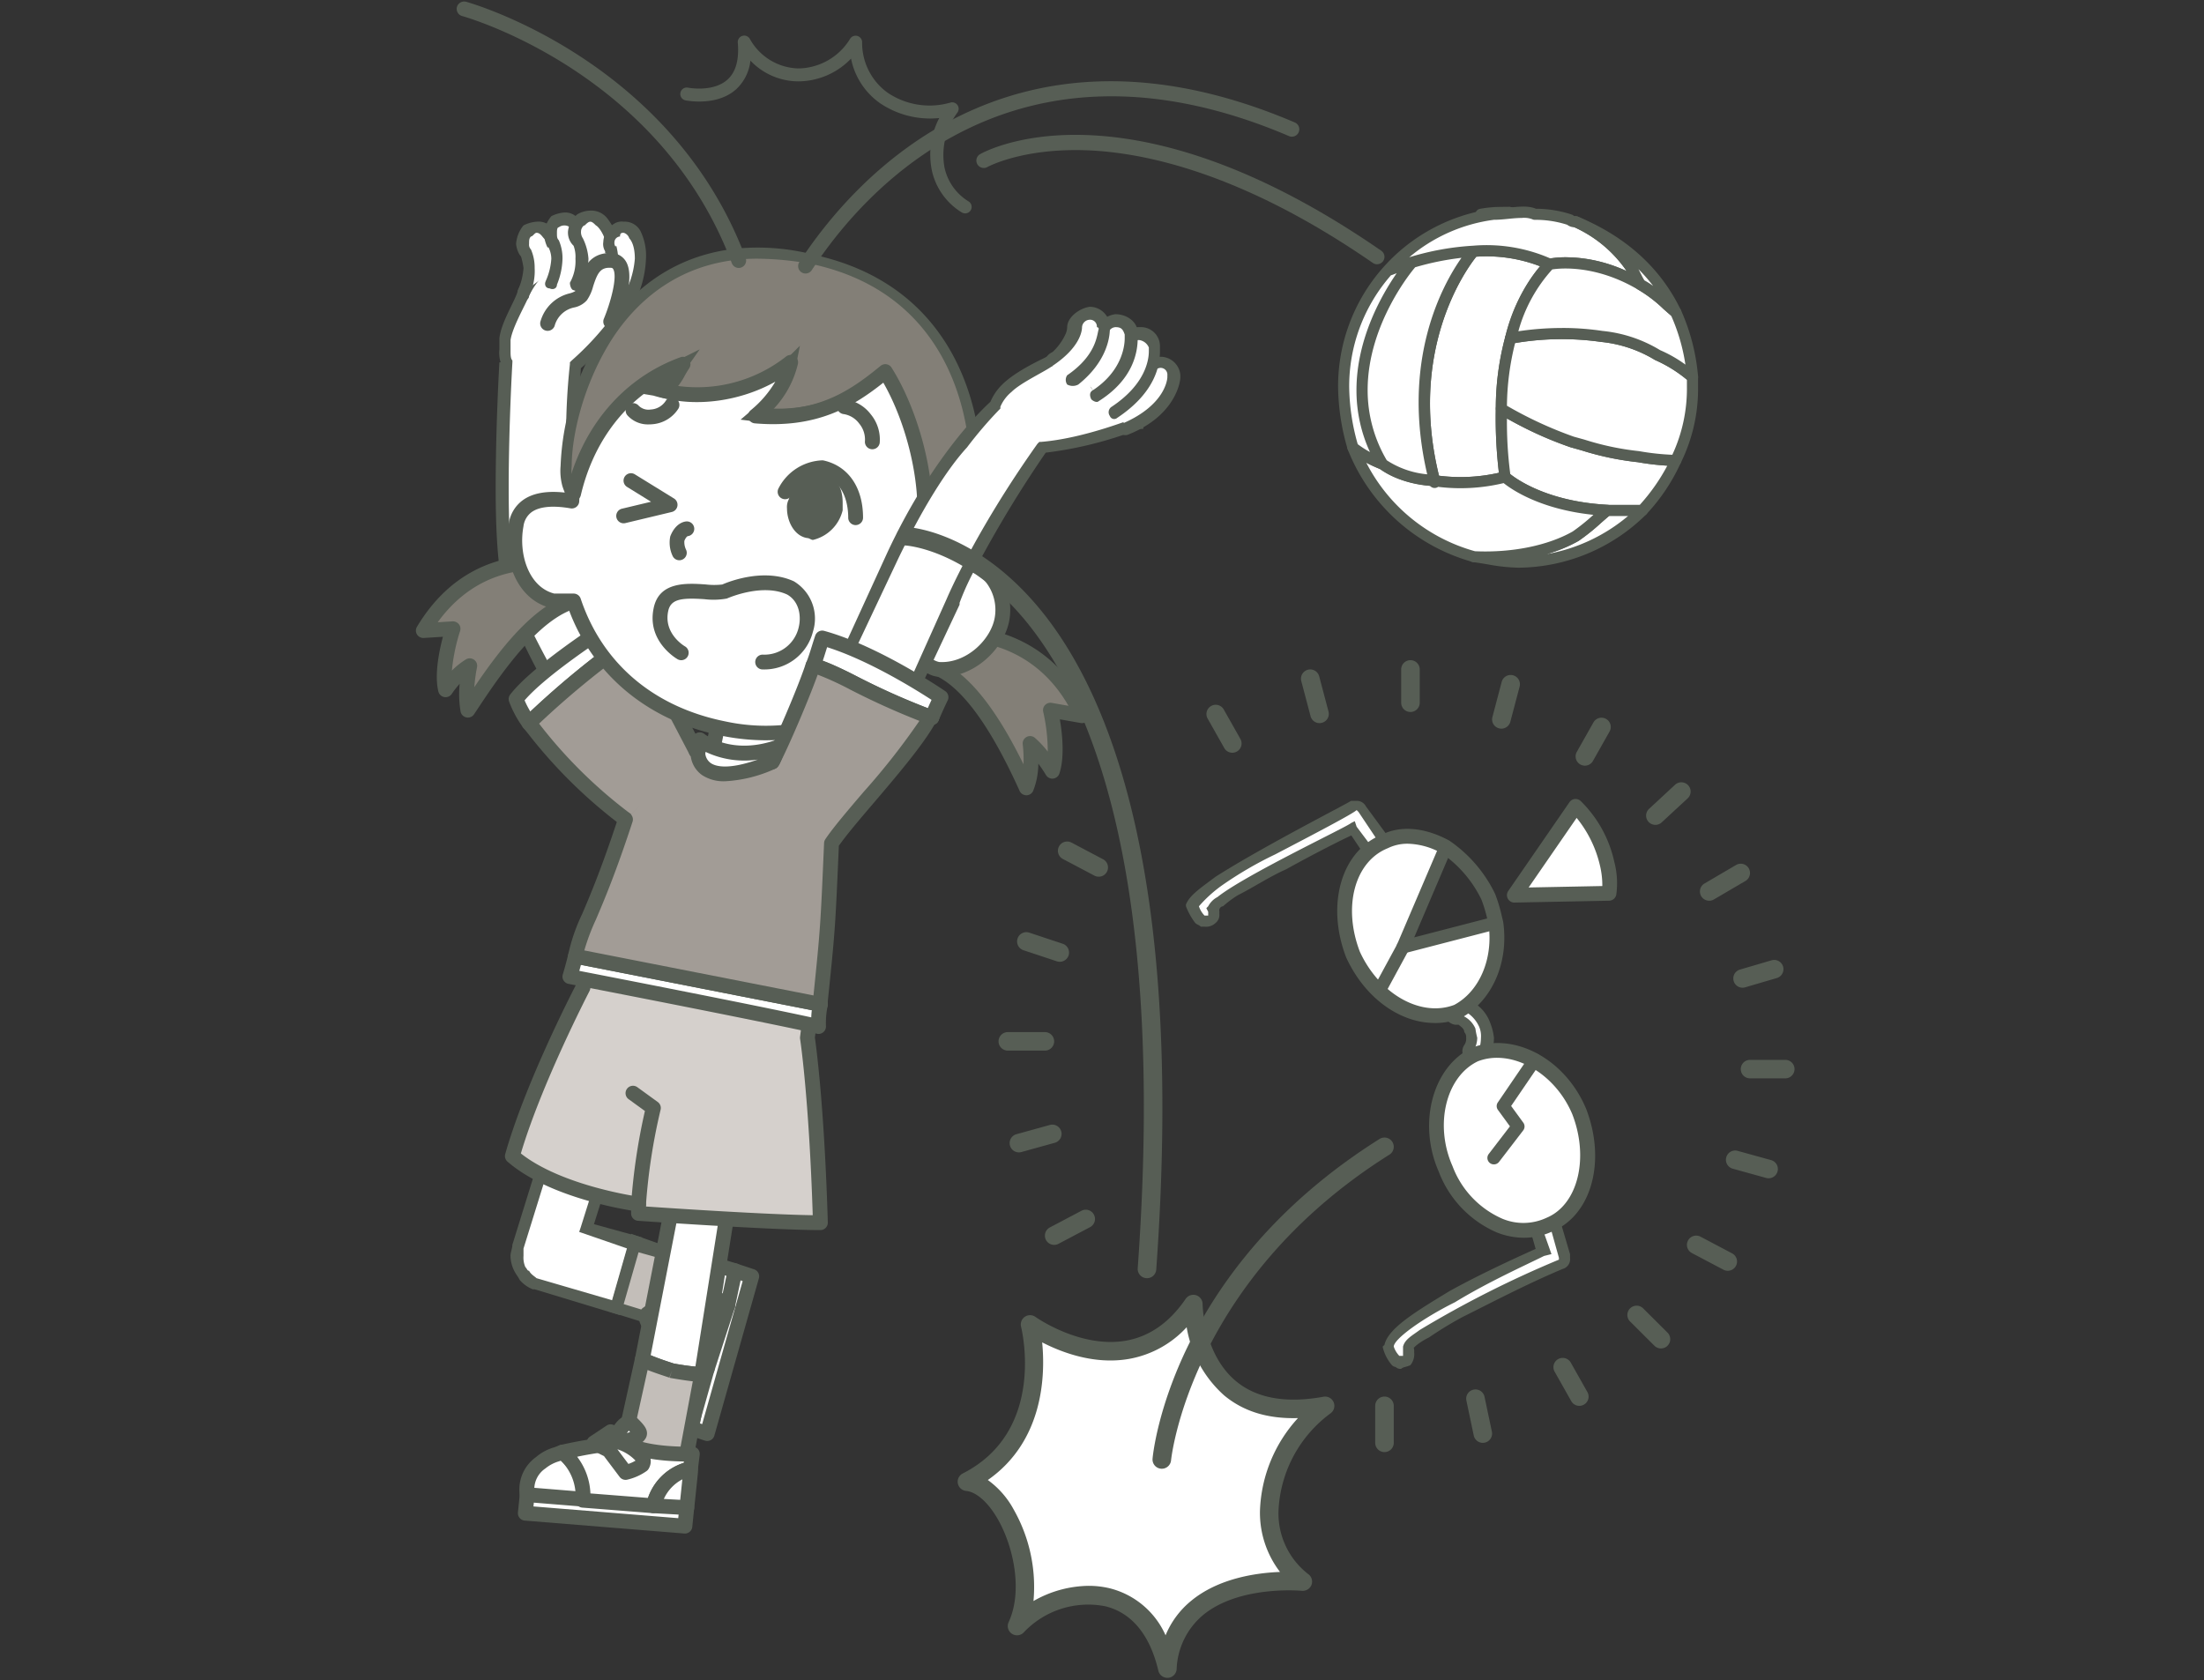 <svg xmlns="http://www.w3.org/2000/svg" width="341" height="260" viewBox="0 0 341 260"><rect x="0" y="0" width="341" height="260" fill="#333333" stroke="none"/><defs><clipPath id="clip-path"><path id="長方形_72899" data-name="長方形 72899" fill="#fff" stroke="#707070" stroke-width="1" d="M906.268 3491h341v260h-341z"/></clipPath></defs><g id="management-img1" transform="translate(-906.268 -3491)" clip-path="url(#clip-path)"><g id="グループ_1639" data-name="グループ 1639" transform="translate(970.613 3491.234)"><path id="パス_86218" data-name="パス 86218" d="M412.9 467.653s15.5 11.167 25.264-3.15c0 0 0 19.47 20.383 15.748-8.9 6.585-12.345 20.329-3.445 27.2 0 0-19.809-2-20.957 13.457-3.732-16.034-18.661-12.026-23.254-6.585 3.732-8.017-1.723-21.761-7.751-22.333 14.067-7.158 9.761-24.338 9.761-24.338" transform="translate(-317.876 -262.931)" fill="#fff"/><path id="パス_86219" data-name="パス 86219" d="M434.983 523.173a1.434 1.434 0 01-1.4-1.107c-1.292-5.543-4.141-8.993-8.242-9.976a13.721 13.721 0 00-12.52 3.989 1.434 1.434 0 01-2.4-1.525c2.2-4.722.813-11.606-1.691-15.963-1.476-2.57-3.306-4.195-4.892-4.343a1.444 1.444 0 01-1.275-1.16 1.426 1.426 0 01.761-1.541c12.859-6.545 9.18-22.061 9.017-22.72a1.436 1.436 0 012.232-1.506c.067.048 6.962 4.92 14.019 3.672 3.632-.644 6.73-2.818 9.22-6.464a1.434 1.434 0 012.62.8c0 .076.086 7.726 5.182 11.947 3.192 2.644 7.742 3.445 13.508 2.4a1.431 1.431 0 011.115 2.558 19.817 19.817 0 00-8.06 15.049 11.891 11.891 0 004.639 9.869 1.427 1.427 0 01.455 1.661 1.471 1.471 0 01-1.476.895c-.1-.009-9.737-.907-15.371 3.815a11.5 11.5 0 00-4.01 8.325 1.441 1.441 0 01-1.323 1.324h-.11m-12.168-14.235a13.807 13.807 0 013.2.367 12.872 12.872 0 018.689 7.289 13.538 13.538 0 013.885-5.275c4.225-3.534 10.074-4.386 13.823-4.531a15.054 15.054 0 01-3.1-9.532 22.319 22.319 0 015.878-14.278c-4.682.138-8.452-1.038-11.421-3.51a18.113 18.113 0 01-5.8-10.553 15.846 15.846 0 01-8.89 4.9c-5.383.95-10.476-1.012-13.467-2.553.5 5.109.22 15.271-8.407 21.3a13.593 13.593 0 014.022 4.605 24.234 24.234 0 013.041 14.123 17.51 17.51 0 018.551-2.353" transform="translate(-318.712 -263.764)" fill="#575e55"/><path id="パス_86220" data-name="パス 86220" d="M428.669 409.732a1.018 1.018 0 01-.517-.143 10.152 10.152 0 01-4.639-6.535 12.25 12.25 0 011.151-8.074 13.827 13.827 0 01-9.165-2.3 11.041 11.041 0 01-4.481-6.9 11.361 11.361 0 01-8.1 3.524h-.014a10.261 10.261 0 01-7.455-3.209 7.061 7.061 0 01-2.234 4.457c-2.986 2.648-7.62 1.73-7.816 1.689a1 1 0 11.4-1.961c.041.007 3.859.749 6.082-1.231 1.3-1.155 1.842-3.08 1.615-5.719a1 1 0 011.857-.611 8.827 8.827 0 007.551 4.584h.012a9.524 9.524 0 007.955-4.586 1.005 1.005 0 011.859.5 9.519 9.519 0 003.926 7.829 11.593 11.593 0 009.7 1.553 1 1 0 011.132 1.52 10.993 10.993 0 00-2.014 8.506 8.153 8.153 0 003.711 5.247 1 1 0 01-.517 1.861" transform="translate(-343.69 -376.948)" fill="#575e55"/><path id="パス_86221" data-name="パス 86221" d="M374.316 448.878c-2.3-8.017-.574-35.79-.574-35.79a6.093 6.093 0 01-.287-3.436c.287-2.291 2.3-6.013 2.871-7.444 4.306-8.59 14.929-6.872 16.651.573a38.763 38.763 0 01-8.613 10.88c-2.012 18.038.861 28.632.861 28.632s6.316 15.175 12.345 23.479c-2.584 4.868-10.048 8.3-10.048 8.3s-11.2-16.607-13.206-25.2" transform="translate(-359.675 -357.255)" fill="#fff"/><path id="パス_86222" data-name="パス 86222" d="M374.958 449.359l-.861.286c-1.148-3.722-1.435-10.308-1.435-16.607 0-9.735.574-19.47.574-19.47h1.148l-.861.286a4.911 4.911 0 01-.287-2.291v-1.718c.287-2.577 2.581-6.013 2.871-7.444a10.639 10.639 0 019.474-6.3c4.306 0 8.038 2.291 8.9 6.585l.287.573-.287.286a36.1 36.1 0 01-8.9 11.167l-.574-.573h.861c-.287 4.581-.574 8.876-.574 12.312 0 10.308 1.435 16.034 1.435 16.034l-.861.286.861-.286s6.316 14.889 12.058 23.479l.287.286-.287.859c-2.584 4.868-9.761 8.3-10.048 8.3l-.861.286-.574-.573s-10.909-16.607-13.206-25.483l.861-.286-.861.286.861-.286h.859c1.151 3.722 4.6 10.021 7.467 15.175a68.962 68.962 0 006.029 9.449l-1.148.573-.287-.859a44.709 44.709 0 004.019-2c1.723-1.432 4.019-3.436 5.168-5.726l1.148.286-1.148.859c-5.742-8.59-12.058-24.051-12.058-24.051a82.313 82.313 0 01-1.435-16.607 101.286 101.286 0 01.574-12.6v-.286l.287-.286a44.393 44.393 0 006.316-6.872 14.621 14.621 0 002.01-4.008l.861.859-.861.286a7.061 7.061 0 00-7.177-5.726c-2.871 0-5.742 1.432-7.751 5.44-.574 1.432-2.584 4.868-2.871 6.872v1.432c0 .859 0 1.432.287 1.718v.286s-.574 9.735-.574 19.47c0 6.3.287 12.885 1.146 16.32z" transform="translate(-360.316 -357.736)" fill="#575e55"/><path id="パス_86223" data-name="パス 86223" d="M374.527 404.653c1.723-4.295.287-6.013.287-6.3a2.352 2.352 0 013.732-2.863 8.962 8.962 0 011.435 5.154z" transform="translate(-357.876 -359.7)" fill="#fff"/><path id="パス_86224" data-name="パス 86224" d="M374.268 404.9a9.879 9.879 0 00.861-3.436 12.367 12.367 0 00-.287-1.432 1 1 0 00-.287-.573 4.063 4.063 0 01-.574-1.718 5.08 5.08 0 011.148-2.863 5.334 5.334 0 012.01-.573 2.8 2.8 0 012.584 1.145l-.574.573.574-.573a9.008 9.008 0 011.723 5.727.915.915 0 01-.861.859.76.76 0 01-.861-.859c0-2.863-1.148-4.009-1.435-4.295s-.574-.859-1.148-.859c-.287 0-.574.573-.861.573-.287.286-.287.573-.287 1.145a1.05 1.05 0 00.287.859 6.933 6.933 0 01.574 2.863 8.744 8.744 0 01-.861 4.295c0 .573-.574.859-1.148.573s-.574-.573-.574-1.432" transform="translate(-358.478 -360.231)" fill="#575e55"/><path id="パス_86225" data-name="パス 86225" d="M376.4 404.053c1.723-4.009.287-6.013.287-6.013a2.6 2.6 0 01.287-3.436 2.278 2.278 0 013.158.286 9.684 9.684 0 012.01 7.444z" transform="translate(-355.439 -360.532)" fill="#fff"/><path id="パス_86226" data-name="パス 86226" d="M376.068 404.3a9.864 9.864 0 00.859-3.436 3.965 3.965 0 00-.572-2l.861-.286-.861.573a5.382 5.382 0 01-.574-2.29 5.154 5.154 0 011.146-2.577 5.357 5.357 0 012.012-.573 2.613 2.613 0 012.3 1.145 10.564 10.564 0 012.3 6.585v1.718c0 .573-.574.859-1.148.859-.574-.286-.861-.573-.861-1.145a2.576 2.576 0 00.287-1.432 8.188 8.188 0 00-2.01-5.44 1.439 1.439 0 00-1.723 0c-.287 0-.287.573-.287.859 0 .573 0 .859.287 1.145a6.957 6.957 0 01.572 2.863 11.206 11.206 0 01-.859 4.009c0 .573-.574.859-1.148.573-.574 0-.861-.573-.574-1.145" transform="translate(-355.972 -361.062)" fill="#575e55"/><path id="パス_86227" data-name="パス 86227" d="M377.874 404.506c2.01-4.295.287-6.3.287-6.585a2.692 2.692 0 01.574-3.436c.861-.859 2.3-.573 3.445.286a11.532 11.532 0 012.01 6.872z" transform="translate(-353.184 -360.698)" fill="#fff"/><path id="パス_86228" data-name="パス 86228" d="M377.628 404.75a6.843 6.843 0 00.861-3.722 4.943 4.943 0 00-.287-2l.574-.573-.574.573a2.815 2.815 0 01-.861-2.291 3.955 3.955 0 011.435-2.577 4.157 4.157 0 012.01-.573 3.121 3.121 0 012.584 1.145 10.872 10.872 0 012.3 6.872v.573a1.015 1.015 0 01-2.01-.286v-.291c0-3.436-1.435-5.44-2.01-5.726-.287-.286-.574-.573-.861-.573s-.574.286-.861.573c-.287 0-.574.573-.574.859a1.718 1.718 0 00.287 1.145 8.549 8.549 0 01.861 3.15 9.6 9.6 0 01-1.148 4.295c0 .573-.574.859-1.148.573-.287 0-.574-.573-.574-1.145" transform="translate(-353.8 -361.229)" fill="#575e55"/><path id="パス_86229" data-name="パス 86229" d="M379.621 402.973c2.3-3.722 1.148-4.867 1.148-4.867a2.3 2.3 0 01.861-3.15 2.161 2.161 0 012.871.573c.287.859 2.3 4.867-1.435 11.167z" transform="translate(-350.625 -359.739)" fill="#fff"/><path id="パス_86230" data-name="パス 86230" d="M379.241 403.179c1.435-2 1.723-3.15 1.723-3.436s0-.573-.287-.573v-.286a2.141 2.141 0 01-.287-1.432 3.483 3.483 0 011.723-2.863 2.156 2.156 0 011.435-.286 2.75 2.75 0 012.584 1.432 8.613 8.613 0 01.861 4.295 16.264 16.264 0 01-2.3 7.731c-.287.286-.861.573-1.148.286-.574-.286-.574-.859-.574-1.432a13.676 13.676 0 002.3-6.585c0-2-.574-2.863-.861-3.15a1.292 1.292 0 00-.861-.859c-.287 0-.574 0-.574.573a.915.915 0 00-.861.859 1.05 1.05 0 00.287.859h-.287l.287-.286v.286h-.287l.287-.286a10.1 10.1 0 01.287 1.718 7.545 7.545 0 01-1.723 4.295.711.711 0 01-1.148.286c-.861-.286-.861-.859-.574-1.145" transform="translate(-351.394 -360.231)" fill="#575e55"/><path id="パス_86231" data-name="パス 86231" d="M385.782 406.28s3.732-8.876.287-9.449c-4.019-.286-3.732 4.009-4.881 5.44-.861 1.145-3.732.286-5.168 4.295z" transform="translate(-355.638 -356.746)" fill="#fff"/><path id="パス_86232" data-name="パス 86232" d="M376.689 408.378a1.2 1.2 0 01-.385-.067 1.147 1.147 0 01-.7-1.465 6.2 6.2 0 014.512-4.273 3.4 3.4 0 00.821-.325 5.543 5.543 0 00.6-1.448c.574-1.763 1.512-4.722 5.278-4.445a2.679 2.679 0 012.043 1.374c1.464 2.648-.866 8.511-1.352 9.659a1.146 1.146 0 01-2.115-.885c.99-2.362 2.139-6.43 1.455-7.666a.356.356 0 00-.3-.21c-1.691-.129-2.146.79-2.821 2.878a6.678 6.678 0 01-.971 2.15 3.564 3.564 0 01-1.943 1.1 3.951 3.951 0 00-3.041 2.861 1.15 1.15 0 01-1.081.761" transform="translate(-356.306 -357.413)" fill="#575e55"/><path id="パス_86233" data-name="パス 86233" d="M390.632 419.863s-12.919 8.017-16.651 12.884a15.663 15.663 0 002.01 3.722 134.03 134.03 0 0116.364-13.457 16.61 16.61 0 00-1.723-3.15" transform="translate(-358.478 -324.804)" fill="#fff"/><path id="パス_86234" data-name="パス 86234" d="M376.659 438.28h-.093a1.16 1.16 0 01-.842-.475 16.68 16.68 0 01-2.163-4.028 1.142 1.142 0 01.177-1.057c3.813-4.975 16.421-12.83 16.955-13.161a1.154 1.154 0 011.529.289 17.9 17.9 0 011.857 3.381 1.145 1.145 0 01-.388 1.386 131.35 131.35 0 00-16.218 13.333 1.159 1.159 0 01-.813.336m-.694-4.667a14.576 14.576 0 00.89 1.728 139.331 139.331 0 0114.73-12.045c-.227-.47-.447-.871-.634-1.191-2.907 1.863-11.642 7.607-14.986 11.508" transform="translate(-359.147 -325.469)" fill="#575e55"/><path id="パス_86235" data-name="パス 86235" d="M400.948 439.508c-3.732-7.158-7.464-14.316-9.761-18.325a134.3 134.3 0 00-16.367 13.457 78.132 78.132 0 0014.931 14.889z" transform="translate(-357.31 -322.974)" fill="#a29c96"/><path id="パス_86236" data-name="パス 86236" d="M390.418 451.341a1.131 1.131 0 01-.689-.231 76.5 76.5 0 01-14.357-14.13l-.77-.95a1.144 1.144 0 01.074-1.537 134.569 134.569 0 0116.508-13.576 1.132 1.132 0 01.914-.186 1.15 1.15 0 01.754.549c2.282 3.982 6.031 11.174 9.658 18.127l.122.239a1.14 1.14 0 01-.488 1.544 1.152 1.152 0 01-1.548-.487l-.124-.239c-3.3-6.325-6.7-12.846-8.988-16.936a134.946 134.946 0 00-14.445 11.863l.122.153a73.606 73.606 0 0013.948 13.736 1.145 1.145 0 01-.689 2.062" transform="translate(-357.978 -323.641)" fill="#575e55"/><path id="パス_86237" data-name="パス 86237" d="M391.191 428.229a9.707 9.707 0 00-.861-5.727l13.493.573c-.574 1.718-.287 4.009-.287 6.013-.287 8.017-2.3 14.6 1.435 14.889.574 0 .861 1.145 1.435 1.145l-.287 8.017-21.819-1.431 1.723-9.162c2.871-.573 4.881-6.3 5.168-14.316" transform="translate(-344.109 -321.145)" fill="#fff"/><path id="パス_86238" data-name="パス 86238" d="M406.787 454.953h-.074l-21.819-1.434a1.145 1.145 0 01-1.055-1.353l1.725-9.166a1.147 1.147 0 01.9-.911c1.888-.377 3.952-5.044 4.249-13.235a1.045 1.045 0 01.007-.119 8.52 8.52 0 00-.751-5.054 1.154 1.154 0 01.062-1.133 1.231 1.231 0 011.014-.522l13.493.573a1.142 1.142 0 011.038 1.506 12.824 12.824 0 00-.263 4.085c.019.532.038 1.057.038 1.568-.081 2.212-.285 4.288-.464 6.123-.321 3.288-.622 6.4.165 7.335a.859.859 0 00.672.289h.007a2.045 2.045 0 011.543 1.031c.041.053.079.107.117.158a1.126 1.126 0 01.507.305 1.143 1.143 0 01.321.835l-.287 8.02a1.148 1.148 0 01-1.148 1.1m-20.453-3.639l19.347 1.272.22-6.144a4.114 4.114 0 01-.464-.542c-.036-.05-.069-.1-.108-.148a3.1 3.1 0 01-2.036-1.069c-1.409-1.673-1.108-4.758-.689-9.031.175-1.8.376-3.839.452-5.939 0-.444-.019-.945-.036-1.451a21.6 21.6 0 01.06-3.436l-10.378-.441a11.2 11.2 0 01.3 4.61c-.3 8.227-2.268 13.748-5.309 15.092zm19.182-5.538a.692.692 0 00.124.012l-.124-.012" transform="translate(-344.779 -321.81)" fill="#575e55"/><path id="パス_86239" data-name="パス 86239" d="M400.308 421.473s17.225-4.295 24.977 12.312l-4.881-.859s1.435 6.013.287 9.449a18.1 18.1 0 00-3.445-4.295s.574 4.295-.574 6.872c-2.584-5.727-8.9-18.9-16.651-19.184z" transform="translate(-322.22 -323.264)" fill="#837f77"/><path id="パス_86240" data-name="パス 86240" d="M417.34 446.743a1.148 1.148 0 01-1.045-.675c-5.462-12.1-10.725-18.329-15.649-18.511a1.145 1.145 0 01-1.1-1.186 1.212 1.212 0 011.189-1.1c5.45.2 10.752 5.665 16.161 16.674a19.645 19.645 0 00-.117-3.066 1.148 1.148 0 011.871-1.031 15.358 15.358 0 012 2.14 27.863 27.863 0 00-.7-6.149 1.144 1.144 0 011.316-1.393l2.593.456c-7.613-13.185-21.977-9.826-22.611-9.668a1.146 1.146 0 11-.555-2.224c.182-.043 18.235-4.321 26.3 12.942a1.142 1.142 0 01-.132 1.179 1.154 1.154 0 01-1.108.432l-3.232-.57c.361 2.135.78 5.839-.074 8.394a1.15 1.15 0 01-2.074.227 19.3 19.3 0 00-1.182-1.758 11.569 11.569 0 01-.8 4.209 1.146 1.146 0 01-1.046.682z" transform="translate(-322.887 -323.911)" fill="#575e55"/><path id="パス_86241" data-name="パス 86241" d="M393.819 417.776s-16.364-6.585-25.838 9.162l4.593-.286s-2.01 6.013-1.148 9.449a12.547 12.547 0 013.732-3.722 20.73 20.73 0 00-.287 6.872c3.445-5.154 11.2-17.466 18.948-17.179z" transform="translate(-366.833 -329.589)" fill="#837f77"/><path id="パス_86242" data-name="パス 86242" d="M375.539 441.039a1.173 1.173 0 01-.222-.024 1.146 1.146 0 01-.9-.9 16.057 16.057 0 01-.141-4.29 12.832 12.832 0 00-1.222 1.553 1.15 1.15 0 01-2.07-.36c-.651-2.591.136-6.356.7-8.48l-2.962.186a1.161 1.161 0 01-1.053-.551 1.137 1.137 0 010-1.183c9.861-16.4 27.077-9.7 27.252-9.635a1.146 1.146 0 01-.859 2.126c-.605-.239-14.256-5.5-23.185 6.812l2.3-.143a1.23 1.23 0 01.981.444 1.137 1.137 0 01.179 1.062 28.688 28.688 0 00-1.263 6.115 11.622 11.622 0 012.189-1.744 1.148 1.148 0 011.694 1.234 25.121 25.121 0 00-.414 3.071c4.179-6.17 10.787-15.068 17.991-14.762a1.145 1.145 0 011.105 1.186 1.126 1.126 0 01-1.189 1.1h-.225c-6.656 0-13.744 10.677-17.17 15.843l-.555.833a1.147 1.147 0 01-.955.511" transform="translate(-367.501 -330.232)" fill="#575e55"/><path id="パス_86243" data-name="パス 86243" d="M382.718 430.968a16.982 16.982 0 01.572-4.008c2.586-18.611 17.228-30.35 34.74-27.487 16.364 2.291 26.123 15.175 25.264 32.068a49.29 49.29 0 01-.864 9.162c5.17-.573 7.464 4.581 6.893 8.3-.574 4.009-4.883 8.3-9.761 8.017-.864 0-1.723-.859-2.871-.859a.281.281 0 00-.287-.286 30.734 30.734 0 01-30.144 10.308c-11.484-2.291-19.809-9.449-23.254-19.756h-3.16c-4.878-1.145-6.6-7.158-5.742-11.739.577-3.436 3.732-4.581 8.615-3.722" transform="translate(-358.603 -353.661)" fill="#fff"/><path id="パス_86244" data-name="パス 86244" d="M413.465 468.648a34.484 34.484 0 01-6.756-.678c-11.464-2.286-20.111-9.456-23.845-19.733h-2.345a1.059 1.059 0 01-.261-.033c-5.436-1.272-7.627-7.642-6.608-13.063a5.424 5.424 0 012.225-3.686c1.512-1.069 3.672-1.448 6.443-1.138a12.375 12.375 0 01.526-2.973c1.378-9.709 6.01-17.9 13.053-23.085A30.17 30.17 0 01418.888 399c16.831 2.355 27.135 15.411 26.226 33.256a62.5 62.5 0 01-.593 7.941 6.633 6.633 0 014.328 2.066 9.227 9.227 0 012.282 7.576c-.646 4.5-5.507 9.3-10.964 8.986h-.007a4.007 4.007 0 01-1.634-.489 2.966 2.966 0 00-1.17-.367 31.688 31.688 0 01-23.891 10.675m-32.8-22.7h3.019a1.149 1.149 0 011.089.785c3.357 10.038 11.307 16.783 22.388 19A29.737 29.737 0 00436.2 455.8a1.329 1.329 0 011.828-.062 6.092 6.092 0 011.467.522 2.767 2.767 0 00.742.274c4.268.272 8.132-3.577 8.625-7.034a6.962 6.962 0 00-1.668-5.65 4.5 4.5 0 00-3.959-1.35 1.163 1.163 0 01-1-.4 1.151 1.151 0 01-.225-1.055 48.874 48.874 0 00.816-8.847c.847-16.631-8.682-28.752-24.273-30.932a27.965 27.965 0 00-21.285 4.834c-6.57 4.832-10.885 12.529-12.156 21.675a1.086 1.086 0 01-.155.437 23.829 23.829 0 00-.407 3.417 1.147 1.147 0 01-.412.878 1.161 1.161 0 01-.935.251c-2.723-.477-4.79-.284-5.993.563a3.2 3.2 0 00-1.287 2.219c-.8 4.247.794 9.38 4.747 10.4" transform="translate(-359.277 -354.324)" fill="#575e55"/><path id="パス_86245" data-name="パス 86245" d="M415.419 397.275c32.154 7.444 25.838 45.812 22.393 46.1-.287-1.145-2.3-2-1.722-4.295-.287 1.432-.574 3.15-4.306 3.436 2.584-7.158-.287-20.043-5.168-27.773-4.88 4.295-10.335 7.731-20.1 6.872a15.577 15.577 0 005.455-8.3c-4.881 4.008-13.78 6.3-20.958 4.295 2.871-1.718 2.584-2 4.306-4.009-9.474 3.436-14.929 11.453-16.938 20.043-4.019-.859.861-44.38 37.035-36.363" transform="translate(-353.983 -357.477)" fill="#837f77"/><path id="パス_86246" data-name="パス 86246" d="M415.905 397.7l.287-.573c20.671 4.581 25.838 22.047 25.838 34.359a37.111 37.111 0 01-1.148 8.876 17.749 17.749 0 01-.861 2.863c-.574.573-.861 1.145-1.723 1.432h-1.148v-.857c0-.286-1.436-1.432-1.436-3.436v-.864h.861l.574.573a2.883 2.883 0 01-.861 2.291c-.861.859-2.01 1.145-4.019 1.432h-1.435l.574-1.145a15.053 15.053 0 001.148-6.585c0-6.585-2.584-15.175-6.316-20.329l.861-.573.287.573c-4.019 3.722-9.187 7.158-17.512 7.158h-2.871l-2.3-.286 2.01-1.718a12.028 12.028 0 004.881-7.158h.861l.574.573c-4.019 3.15-10.048 5.154-16.077 5.44a19.942 19.942 0 01-5.742-.859l-1.723-.286 1.435-1.145c2.871-2 2.3-2 4.306-4.009l.574.573.287.573c-9.187 3.436-14.355 11.167-16.651 19.47v.859l-.861-.286c-.861 0-1.148-.859-1.435-1.718a8.882 8.882 0 01-.287-3.15 40.442 40.442 0 016.6-20.615c4.593-7.158 12.345-13.171 23.828-13.171a34.5 34.5 0 018.9 1.145l-.287.573v.859a48.647 48.647 0 00-8.613-.859c-10.909 0-18.087 5.726-22.393 12.312-4.594 7.158-6.316 15.175-6.316 19.756a7.163 7.163 0 00.287 2.863v.573h.287l-.287.286v-.286h.287l-.287.286v.573l-.861-.286c2.01-8.876 7.751-17.179 17.512-20.615l2.871-1.432-2.01 2.863c-1.723 1.718-1.723 2.291-4.306 4.295l-.574-.859v-.573a39.324 39.324 0 005.455.573c5.742 0 11.484-2 14.929-4.867l2.01-2-.574 2.863a18.681 18.681 0 01-5.742 8.59l-.574-.573v-1.145h2.871a23.224 23.224 0 0016.651-6.3l.574-.573.574.859c4.019 5.44 6.316 14.03 6.316 21.188a18.755 18.755 0 01-1.148 7.158l-.574-.286v-.859a4.065 4.065 0 002.871-.859c.287-.286.287-.859.574-2l1.723.859a.281.281 0 00-.287.286c0 1.145 1.435 1.718 1.723 3.436h-.567l-.287-.859c.287 0 1.148-1.145 1.435-3.436a32.649 32.649 0 00.861-8.017c0-12.026-4.881-28.632-24.4-32.927z" transform="translate(-354.468 -357.902)" fill="#575e55"/><path id="パス_86247" data-name="パス 86247" d="M438.083 435.3a1.153 1.153 0 01-.813-.336 8.115 8.115 0 01-1.526-1.88 6.412 6.412 0 01-3.89 1.353 1.124 1.124 0 01-1-.449 1.141 1.141 0 01-.168-1.081c2.189-6.07.136-17.74-4.395-25.666-4.761 3.779-10.39 7.115-19.891 6.294a1.146 1.146 0 01-.632-2.023 16.482 16.482 0 003.809-4.424c-5.366 3.009-12.218 4-17.752 2.4a1.143 1.143 0 01-.4-1.995c-5.921 3.577-10.177 9.63-11.943 17.189a1.164 1.164 0 01-1.38.854 1.149 1.149 0 01-.859-1.377c2.349-10.036 8.787-17.64 17.666-20.856a1.148 1.148 0 011.349 1.713c-.306.456-.526.849-.727 1.207a9.733 9.733 0 01-.986 1.529 22.219 22.219 0 0016.678-4.543 1.148 1.148 0 011.854 1.124 15.219 15.219 0 01-3.835 7.044h.041c7.684 0 12.247-3.178 16.584-6.738a1.155 1.155 0 01.909-.246 1.133 1.133 0 01.789.52c4.455 7.053 7.582 19.031 5.806 26.936 1.211-.417 1.366-1.184 1.557-2.147a1.351 1.351 0 011.184-.952 1.127 1.127 0 011.1.985 4.5 4.5 0 001.679 3.61 1.146 1.146 0 01-.813 1.956" transform="translate(-353.969 -348.256)" fill="#575e55"/><path id="パス_86248" data-name="パス 86248" d="M385.419 419.752a1.137 1.137 0 01-1.022-.63 4.836 4.836 0 01-.378-3.08c.89-2.238 2.385-2.3 2.553-2.3a1.146 1.146 0 01.127 2.286c-.06.029-.278.174-.5.718a2.659 2.659 0 00.254 1.36 1.149 1.149 0 01-1.036 1.646" transform="translate(-344.658 -333.288)" fill="#575e55"/><path id="パス_86249" data-name="パス 86249" d="M400.2 413.552c-.05 0-.1 0-.146-.01a1.15 1.15 0 01-1-1.279 3.861 3.861 0 00-.9-2.7 3.671 3.671 0 00-2.39-1.453 1.149 1.149 0 01-1.017-1.267 1.189 1.189 0 011.268-1.012 5.987 5.987 0 013.94 2.312 6.127 6.127 0 011.383 4.407 1.151 1.151 0 01-1.139 1" transform="translate(-329.574 -344.262)" fill="#575e55"/><path id="パス_86250" data-name="パス 86250" d="M384.653 409.872a4.243 4.243 0 01-3.325-1.429 1.147 1.147 0 011.763-1.467 2.132 2.132 0 001.857.592 2.946 2.946 0 002.294-1.286 1.149 1.149 0 012 1.138 5.229 5.229 0 01-4.089 2.431 5.935 5.935 0 01-.5.022" transform="translate(-348.621 -344.43)" fill="#575e55"/><path id="パス_86251" data-name="パス 86251" d="M381.609 418.356a1.145 1.145 0 01-.268-2.26l4.5-1.076-3.689-2.279a1.146 1.146 0 111.208-1.947l6.031 3.722a1.145 1.145 0 01-.337 2.088l-7.177 1.718a1.157 1.157 0 01-.268.033" transform="translate(-349.456 -337.61)" fill="#575e55"/><path id="パス_86252" data-name="パス 86252" d="M386.568 428.553s-4.019-2.291-3.158-6.585c.864-4.581 7.177-2.291 9.763-2.863 2.007-.859 6.6-2.291 10.333-.573 4.594 2.577 2.871 11.453-4.306 11.453z" transform="translate(-345.517 -327.767)" fill="#fff"/><path id="パス_86253" data-name="パス 86253" d="M399.872 431.795a1.147 1.147 0 110-2.293 5.441 5.441 0 005.517-4.116c.476-1.82.115-4.133-1.775-5.192-3.6-1.649-8.395.231-9.318.628a11.457 11.457 0 01-3.452.1c-3.61-.243-5.271-.024-5.634 1.916-.684 3.426 2.469 5.306 2.605 5.383a1.147 1.147 0 01-1.146 1.988c-.194-.112-4.723-2.758-3.713-7.807.8-4.257 5.16-3.958 8.043-3.765a11.008 11.008 0 002.6.01c1.316-.582 6.615-2.541 11.065-.494a6.723 6.723 0 012.95 7.812 7.743 7.743 0 01-7.737 5.827" transform="translate(-346.187 -328.432)" fill="#575e55"/><path id="パス_86254" data-name="パス 86254" d="M391.892 414.483c-.287 2.291.574 4.295 2.584 4.867 1.723.573 3.445-1.145 4.306-3.436.574-2.291-.861-4.581-2.584-4.867-1.723-.573-3.732 1.145-4.306 3.436" transform="translate(-333.613 -337.176)" fill="#575e55"/><path id="パス_86255" data-name="パス 86255" d="M392.362 414.918h.861v1.145a3.017 3.017 0 001.723 2.863h.574a3.362 3.362 0 002.584-2.863 1.05 1.05 0 00.287-.859c0-1.718-.861-2.863-2.01-2.863l.287-.859-.287.859a.281.281 0 00-.287-.286c-1.148 0-2.3 1.145-2.871 2.863h-.861l-.574-.286c.574-2.291 2.3-4.009 4.306-4.009h.861c2.3.573 3.158 2.291 3.158 4.581v1.145a6.213 6.213 0 01-4.593 4.581c-.287 0-.574-.286-.861-.286l.287-.859-.287.859c-2.01-.286-3.158-2.577-3.158-4.581a2.576 2.576 0 01.287-1.432z" transform="translate(-334.083 -337.611)" fill="#575e55"/><path id="パス_86256" data-name="パス 86256" d="M402.959 419.8a1.149 1.149 0 01-1.148-1.145c0-1.675-.407-5.638-4.148-6.583-2.577.069-4.084 2.212-4.617 3.142a1.148 1.148 0 01-2-1.136 7.932 7.932 0 016.742-4.3 1.162 1.162 0 01.256.031c3.794.871 6.06 4.176 6.06 8.845a1.149 1.149 0 01-1.148 1.145" transform="translate(-334.92 -338.775)" fill="#575e55"/><path id="パス_86257" data-name="パス 86257" d="M414.379 440.715s4.019-10.021 14.067-23.765c6.89-.573 14.642-3.722 14.642-3.722-.287-6.013-9.761-12.026-13.78-9.449-.861.573-4.88 2.291-6.6 4.009-1.148 1.145-1.722 2-1.722 2.863 0 0-8.613 7.158-15.79 22.906l-11.771 25.483 10.622 4.295z" transform="translate(-331.41 -347.946)" fill="#fff"/><path id="パス_86258" data-name="パス 86258" d="M415.047 441.357l-.861-.286s4.306-10.308 14.067-24.051l.287-.286h.287c6.89-.573 14.354-3.722 14.642-3.722l.287.859-1.148.286c-.287-4.581-6.6-9.449-10.335-9.449a10.175 10.175 0 00-1.723.286c-1.148.859-4.881 2.577-6.316 4.009a6.031 6.031 0 00-1.723 2.291v.286l-.287.286a64.31 64.31 0 00-4.88 5.727c-3.158 3.436-6.89 9.449-10.622 17.179l-11.484 24.337 9.187 3.722 9.761-21.761.861.286-.861-.286.861.286 1.148.573-10.909 23.192-12.345-4.867L405 433.912c7.464-16.034 16.077-23.479 16.077-23.479l.574.859-.861-.286a8.081 8.081 0 012.01-3.15c2.01-2 5.742-3.722 6.89-4.295.574-.859 1.435-.859 2.584-.859 5.167 0 12.058 5.154 12.345 11.167v.859h-.574a59.1 59.1 0 01-14.929 3.722v-.859l.574.573a180.557 180.557 0 00-10.335 16.893 40.962 40.962 0 00-3.158 6.585v.286z" transform="translate(-332.078 -348.588)" fill="#575e55"/><path id="パス_86259" data-name="パス 86259" d="M412.98 408.609c4.306-1.718 4.019-3.15 4.019-3.436a2.236 2.236 0 012.586-1.718 1.837 1.837 0 011.723 2.291c0 .573-.577 4.868-7.467 8.017z" transform="translate(-304.176 -347.622)" fill="#fff"/><path id="パス_86260" data-name="パス 86260" d="M412.977 408.217c2.01-.859 3.158-1.432 3.445-2l.287-.286v-.286a3.121 3.121 0 013.158-2.577h.287a3.083 3.083 0 012.871 2.863v.286c0 .859-.861 6.013-8.039 8.876a1.052 1.052 0 01-1.438-.573 1.141 1.141 0 01.576-1.145c6.6-2.863 6.888-6.872 6.888-7.158v-.286a1.049 1.049 0 00-1.146-1.145l.287-.859-.287.859a1.906 1.906 0 00-1.435 1.145c.287.573-.287 2.577-4.6 4.008-.572.286-1.146 0-1.146-.286a1.257 1.257 0 01.287-1.432" transform="translate(-304.745 -348.089)" fill="#575e55"/><path id="パス_86261" data-name="パス 86261" d="M411.541 409.52c4.019-2.577 4.019-5.44 4.019-5.44a2.717 2.717 0 012.3-2.577 2.511 2.511 0 012.584 2.291c0 .573.574 5.726-6.029 10.308z" transform="translate(-306.179 -350.251)" fill="#fff"/><path id="パス_86262" data-name="パス 86262" d="M411.537 409.16c2.01-1.145 2.871-2.291 3.158-3.149.574-1.145.287-1.432.574-1.432a3.419 3.419 0 013.158-3.436h.287a2.948 2.948 0 013.158 2.863v.859c0 2-.577 6.3-6.6 10.308a.713.713 0 01-1.151-.286.994.994 0 01.289-1.432c5.165-3.436 5.742-7.158 5.742-8.59v-.573a1.91 1.91 0 00-1.435-1.145 1.606 1.606 0 00-1.723 1.432c0 .286-.287 3.436-4.306 6.3a1.033 1.033 0 11-1.148-1.718" transform="translate(-306.75 -350.75)" fill="#575e55"/><path id="パス_86263" data-name="パス 86263" d="M410.341 408.26c3.732-2.863 3.732-5.154 3.732-5.44a1.96 1.96 0 012.01-2c1.148-.286 2.01.573 2.3 1.718 0 .573.861 5.727-5.168 9.735z" transform="translate(-307.85 -351.281)" fill="#fff"/><path id="パス_86264" data-name="パス 86264" d="M410.535 408.034c3.445-2.577 3.158-4.581 3.158-4.581h1.148l-1.148.286v-.286a3.639 3.639 0 013.158-3.15c1.723 0 3.445 1.145 3.445 2.863v.859c0 2-.574 6.3-6.029 9.735-.287.286-.861 0-1.148-.286-.287-.573-.287-1.145.287-1.432 4.306-2.863 4.881-6.585 4.881-8.017v-.573l.861-.286-.861.286c-.287-.859-.574-1.145-1.435-1.145a1.233 1.233 0 00-1.148 1.145v.286s-.287 3.149-4.306 5.727a1.285 1.285 0 01-1.435 0c-.287-.573-.287-1.145.574-1.432" transform="translate(-308.619 -351.915)" fill="#575e55"/><path id="パス_86265" data-name="パス 86265" d="M408.421 407.914c4.3-2.863 4.3-5.154 4.3-5.44-.287-1.145.864-2 2.012-2.291a2.436 2.436 0 012.3 2c0 .573.287 4.009-5.168 8.59z" transform="translate(-310.524 -352.081)" fill="#fff"/><path id="パス_86266" data-name="パス 86266" d="M408.578 407.554a8.8 8.8 0 002.871-3.436 2.847 2.847 0 00.287-1.145h1.435l-1.435.286v-.286c0-1.432 1.723-2.863 3.445-3.15a3.125 3.125 0 013.156 2.863v.573c0 1.432-.572 5.154-4.878 8.59a1.811 1.811 0 01-1.723 0 1.275 1.275 0 010-1.432c4.591-3.15 4.591-6.3 4.878-7.158a.281.281 0 00-.287-.286 1.049 1.049 0 00-1.146-1.145 1.231 1.231 0 00-1.148 1.145c0 .573-.287 3.15-4.6 6.013a.835.835 0 11-.859-1.432" transform="translate(-310.968 -352.58)" fill="#575e55"/><path id="パス_86267" data-name="パス 86267" d="M384.833 474.216l6.029-19.184a5.018 5.018 0 00-2.584-5.726c-2.3-1.145-5.742 1.432-6.6 3.722l-7.464 24.051a4.776 4.776 0 00.287 3.436c.287.286.287.573.574.859a3.825 3.825 0 001.723 1.432l12.632 3.722 2.871-10.021z" transform="translate(-358.421 -284.384)" fill="#fff"/><path id="パス_86268" data-name="パス 86268" d="M385.392 474.885l-.861-.286 6.029-19.184v-1.145a3.642 3.642 0 00-2.01-3.436l.287-.859-.287.859h-.574c-1.723-.286-4.306 1.718-4.881 3.149l-.861-.286.861.286-7.464 24.051v1.145a3.623 3.623 0 00.287 1.718c.287.286.287.573.574.573.287.573.861.859 1.148 1.145l-.287.859.287-.859 11.771 3.436 2.3-8.017-7.464-2.577.287-.859.861.286.287-.859 8.318 2.291-3.445 12.026-13.206-4.008h-.287a5.148 5.148 0 01-2.01-1.432c-.287-.573-.574-.859-.861-1.432l.861-.286-.861.286a5.383 5.383 0 01-.574-2.291c0-.573.287-1.145.287-1.718l.861.286-.861-.286 7.464-24.051a8.51 8.51 0 016.6-4.867 1.73 1.73 0 011.148.286 5.888 5.888 0 013.445 5.44 3.624 3.624 0 01-.287 1.718l-.861-.286.861.286-6.029 19.184-.861-.286.287-.859z" transform="translate(-358.98 -285.053)" fill="#575e55"/><path id="パス_86269" data-name="パス 86269" d="M393.665 469.992c.861-2.577-.285-6.3-2.294-6.872l-8.041-2.577-2.869 10.021 8.323 2.577a4.123 4.123 0 004.881-3.15" transform="translate(-349.456 -268.42)" fill="#c3beb9"/><path id="パス_86270" data-name="パス 86270" d="M394.335 470.823l-.859-.286c.287-.286.287-1.145.287-1.432 0-2-1.151-4.009-2.01-4.295l-7.177-2-2.3 8.017 7.464 2.291h.864a3.006 3.006 0 002.871-2.577l.859.286-.859-.286.859.286 1.151.286c-.864 2.291-2.873 4.009-4.881 4.009a12.526 12.526 0 01-1.438-.286l-9.187-2.863 3.447-12.026 8.9 3.15c2.294.859 3.158 3.436 3.158 6.013v2z" transform="translate(-350.125 -269.252)" fill="#575e55"/><path id="パス_86271" data-name="パス 86271" d="M392.151 462.343l2.584.859-6.89 24.338-2.584-.859z" transform="translate(-342.773 -265.925)" fill="#fff"/><path id="パス_86272" data-name="パス 86272" d="M388.512 489.351a1.156 1.156 0 01-.361-.06l-2.584-.859a1.144 1.144 0 11.722-2.171l1.445.477 6.266-22.13-1.541-.513a1.145 1.145 0 11.725-2.171l2.581.857a1.148 1.148 0 01.744 1.4l-6.89 24.337a1.135 1.135 0 01-.567.7 1.162 1.162 0 01-.538.136" transform="translate(-343.441 -266.592)" fill="#575e55"/><path id="パス_86273" data-name="パス 86273" d="M383.461 470.879c.287 1.432 0 2.863.574 4.008a4.273 4.273 0 003.732 3.15l2.584-9.162s-3.445-1.432-6.89 2" transform="translate(-345.278 -257.282)" fill="#fff"/><path id="パス_86274" data-name="パス 86274" d="M388.434 479.852a5.4 5.4 0 01-4.811-3.906 6.444 6.444 0 01-.481-2.665 9.582 9.582 0 00-.139-1.508 1.15 1.15 0 01.311-1.038c3.947-3.93 7.976-2.324 8.146-2.252a1.147 1.147 0 01.663 1.367l-2.584 9.165a1.149 1.149 0 01-1.105.837m-3.079-7.881c.048.408.065.816.081 1.214a4.8 4.8 0 00.294 1.856 3.8 3.8 0 001.895 2.3l1.959-6.941a5.661 5.661 0 00-4.23 1.57" transform="translate(-345.948 -257.949)" fill="#575e55"/><path id="パス_86275" data-name="パス 86275" d="M383.748 472.143a88.766 88.766 0 00-.287 8.876c3.445-3.436 6.89-2 6.89-2l3.156-9.735c-4.3-2.291-4.019-7.158-4.019-7.158l-2.007-.859s-1.151 7.731-3.732 10.88" transform="translate(-345.278 -267.422)" fill="#fff"/><path id="パス_86276" data-name="パス 86276" d="M384.128 482.832a1.157 1.157 0 01-1.148-1.148 89.722 89.722 0 01.294-8.991 1.13 1.13 0 01.254-.611c2.349-2.868 3.474-10.248 3.486-10.322a1.14 1.14 0 01.574-.833 1.17 1.17 0 011.012-.055l2.01.859a1.143 1.143 0 01.7 1.121 6.763 6.763 0 003.412 6.077 1.147 1.147 0 01.553 1.365l-3.158 9.735a1.154 1.154 0 01-1.536.706c-.108-.045-2.813-1.059-5.634 1.758a1.151 1.151 0 01-.813.336m1.4-9.585c-.184 1.985-.234 3.958-.249 6.089a7.5 7.5 0 014.976-1.021l2.55-7.862a8.978 8.978 0 01-3.778-6.891c-.467 2.391-1.577 7.1-3.5 9.685" transform="translate(-345.948 -268.087)" fill="#575e55"/><path id="長方形_72897" data-name="長方形 72897" transform="translate(47.656 201.285)" fill="#928d86" d="M0 0h.861v.859H0z"/><path id="パス_86277" data-name="パス 86277" d="M390 468.781l1.151-5.44-4.6-1.432-.574-.286s-.285 4.867 4.019 7.158" transform="translate(-341.773 -266.923)" fill="#fff"/><path id="パス_86278" data-name="パス 86278" d="M390.671 470.593a1.171 1.171 0 01-.541-.136c-4.9-2.608-4.636-8.007-4.625-8.237a1.146 1.146 0 011.663-.954l.572.286 4.424 1.363a1.144 1.144 0 01.78 1.329l-1.148 5.438a1.157 1.157 0 01-1.124.911m-2.708-6.588a6.584 6.584 0 001.943 3.512l.577-2.727z" transform="translate(-342.44 -267.59)" fill="#575e55"/><path id="パス_86279" data-name="パス 86279" d="M384.934 469.593s-3.445-2.863-2.3-4.009c1.723-1.145 1.723-.859 2.01-.573s.287 4.581.287 4.581" transform="translate(-346.752 -262.581)" fill="#fff"/><path id="パス_86280" data-name="パス 86280" d="M385.6 471.4a1.143 1.143 0 01-.737-.267c-.67-.558-2.864-2.508-2.943-4.2a1.942 1.942 0 01.569-1.494c1.349-.923 2.565-1.74 3.6-.608.354.355.658.656.658 5.426a1.144 1.144 0 01-.663 1.038 1.161 1.161 0 01-.486.11m-1.34-4.412a1.538 1.538 0 00.117.236c0-.105-.012-.205-.019-.3-.031.019-.062.041-.1.062" transform="translate(-347.421 -263.243)" fill="#575e55"/><path id="パス_86281" data-name="パス 86281" d="M384.344 468.9s2.871-5.44 4.306-3.722a18.885 18.885 0 01.287 3.15l-3.445 2-1.435 1.718-1.435-2.577z" transform="translate(-346.448 -262.461)" fill="#fff"/><path id="パス_86282" data-name="パス 86282" d="M384.724 473.862a.819.819 0 01-.108-.007 1.156 1.156 0 01-.9-.582l-1.435-2.577a1.146 1.146 0 01.643-1.644l1.29-.43c.823-1.475 2.5-4.066 4.232-4.247a1.921 1.921 0 011.751.735 1.114 1.114 0 01.244.511 20.081 20.081 0 01.309 3.374 1.145 1.145 0 01-.569.99l-3.27 1.9-1.309 1.563a1.155 1.155 0 01-.88.413m3.6-6.97a11.864 11.864 0 00-2.007 2.691l2.124-1.238c-.017-.391-.05-.916-.117-1.453m-3.311 2.675z" transform="translate(-347.118 -263.128)" fill="#575e55"/><path id="パス_86283" data-name="パス 86283" d="M391.325 488.357l4.6-28.919-7.754-4.295-6.027 30.923a39.578 39.578 0 004.591 1.718 33.239 33.239 0 004.593.573" transform="translate(-347.116 -275.905)" fill="#fff"/><path id="パス_86284" data-name="パス 86284" d="M392 490.169a33.3 33.3 0 01-4.782-.589 39.723 39.723 0 01-4.919-1.825 1.142 1.142 0 01-.612-1.243l6.029-30.921a1.148 1.148 0 01.639-.821 1.169 1.169 0 011.045.036l7.751 4.295a1.142 1.142 0 01.574 1.181L393.13 489.2a1.148 1.148 0 01-1.134.969m-7.885-4.106c1.022.425 2.335.859 3.615 1.286 1.108.179 2.316.377 3.3.473l4.3-27.105-5.668-3.14z" transform="translate(-347.785 -276.569)" fill="#575e55"/><path id="パス_86285" data-name="パス 86285" d="M380.581 476.8l9.761.573.287-.859-9.474-2.291z" transform="translate(-349.289 -249.459)" fill="#fcecdf"/><path id="パス_86286" data-name="パス 86286" d="M391.01 479.184h-.067l-9.761-.573a1.151 1.151 0 01-1.055-1.393l.577-2.577a1.138 1.138 0 01.514-.723 1.185 1.185 0 01.878-.143l9.474 2.291a1.165 1.165 0 01.732.561 1.126 1.126 0 01.084.916l-.287.859a1.146 1.146 0 01-1.089.785m-8.347-2.784l.72.043-.691-.167z" transform="translate(-349.959 -250.123)" fill="#575e55"/><path id="パス_86287" data-name="パス 86287" d="M388.906 469.821a39.632 39.632 0 01-4.593-1.718L380.58 485l9.761 2.291 3.158-16.893a33.239 33.239 0 01-4.593-.573" transform="translate(-349.29 -257.942)" fill="#c3beb9"/><path id="パス_86288" data-name="パス 86288" d="M391.011 489.1a1.135 1.135 0 01-.266-.033l-9.761-2.29a1.14 1.14 0 01-.857-1.36l3.732-16.893a1.147 1.147 0 01.629-.787 1.133 1.133 0 011.007.012 39.026 39.026 0 004.357 1.625 32.039 32.039 0 004.316.542 1.149 1.149 0 011.129 1.355l-3.16 16.893a1.139 1.139 0 01-.5.752 1.159 1.159 0 01-.624.186m-8.4-4.292l7.488 1.756 2.7-14.44c-1.019-.107-2.194-.3-3.416-.506a1.092 1.092 0 01-.172-.045l.361-1.086-.4 1.071c-1.16-.384-2.347-.778-3.368-1.181z" transform="translate(-349.958 -258.607)" fill="#575e55"/><path id="パス_86289" data-name="パス 86289" d="M384.65 446.311l.859-4.009 34.453 7.158-.577 4.581s1.438 9.162 2.01 28.632c-7.749 0-28.132-1.432-28.132-1.432v-1.432s-12.919-1.718-19.522-7.444c3.158-11.167 10.909-26.056 10.909-26.056" transform="translate(-358.813 -293.701)" fill="#d5d0cc"/><path id="パス_86290" data-name="パス 86290" d="M422.064 484.486c-7.7 0-28.01-1.425-28.216-1.439a1.144 1.144 0 01-1.067-1.141v-.449c-3.223-.534-13.352-2.553-19.127-7.564a1.138 1.138 0 01-.349-1.174c3.026-10.709 10.082-24.512 10.921-26.134l.83-3.858a1.141 1.141 0 011.356-.88l34.451 7.158a1.14 1.14 0 01.907 1.262l-.555 4.424c.191 1.327 1.469 10.682 2 28.616a1.15 1.15 0 01-1.148 1.179m-26.984-3.651c4.055.279 18.627 1.243 25.8 1.348-.586-18.344-1.945-27.21-1.959-27.3a1.169 1.169 0 010-.317l.443-3.534-32.3-6.71-.62 2.894a1.324 1.324 0 01-.105.286c-.074.146-7.4 14.285-10.618 25.125 6.419 5.068 18.242 6.7 18.364 6.712a1.15 1.15 0 011 1.136zm-9.763-33.86z" transform="translate(-359.482 -294.365)" fill="#575e55"/><path id="パス_86291" data-name="パス 86291" d="M383.071 469.813h-.077a1.145 1.145 0 01-1.069-1.219 94.552 94.552 0 012.132-14.345l-2.524-1.83a1.147 1.147 0 111.352-1.854l3.158 2.291a1.143 1.143 0 01.433 1.226 91.044 91.044 0 00-2.258 14.667 1.149 1.149 0 01-1.146 1.069" transform="translate(-348.621 -282.557)" fill="#575e55"/><path id="パス_86292" data-name="パス 86292" d="M399.557 478.867l-.287 2.863-24.69-2 .287-2.863z" transform="translate(-357.644 -245.8)" fill="#fff"/><path id="パス_86293" data-name="パス 86293" d="M399.942 483.542h-.1l-24.69-2a1.159 1.159 0 01-.789-.408 1.146 1.146 0 01-.261-.847l.287-2.863a1.165 1.165 0 011.258-1.026 1.144 1.144 0 011.026 1.253l-.17 1.7 22.4 1.818.177-1.747a1.148 1.148 0 012.285.229l-.287 2.863a1.151 1.151 0 01-1.141 1.033" transform="translate(-358.312 -246.466)" fill="#575e55"/><path id="パス_86294" data-name="パス 86294" d="M380.185 474.1c-1.435.573-2.581.859-3.445 1.718a5.038 5.038 0 00-2.007 4.868l10.622.859a18.616 18.616 0 00-5.17-7.444" transform="translate(-357.508 -249.625)" fill="#fff"/><path id="パス_86295" data-name="パス 86295" d="M386.026 483.359h-.1l-10.625-.859a1.152 1.152 0 01-1.036-.938 6.17 6.17 0 012.5-6.025 7.489 7.489 0 012.823-1.508l.837-.32a1.146 1.146 0 011.17.188 19.7 19.7 0 015.514 7.955 1.148 1.148 0 01-1.089 1.51m-9.517-3.066l7.694.625a17.573 17.573 0 00-3.586-4.832l-.22.083a5.946 5.946 0 00-2.175 1.126 3.864 3.864 0 00-1.713 3" transform="translate(-358.176 -250.292)" fill="#575e55"/><path id="パス_86296" data-name="パス 86296" d="M386.741 473.5a61.86 61.86 0 00-9.761 1.432 8.834 8.834 0 013.158 7.444l10.909.859a7.476 7.476 0 015.742-5.726l.287-2.291s-7.177.286-10.335-1.718" transform="translate(-354.303 -250.457)" fill="#fff"/><path id="パス_86297" data-name="パス 86297" d="M391.715 485.05h-.091l-10.909-.857a1.149 1.149 0 01-1.048-1.293 7.649 7.649 0 00-2.761-6.421 1.143 1.143 0 01.517-1.995 62.122 62.122 0 019.986-1.458 1.151 1.151 0 01.617.181c2.34 1.484 7.761 1.606 9.67 1.541a1.2 1.2 0 01.892.367 1.141 1.141 0 01.294.919l-.287 2.291a1.144 1.144 0 01-.988.993 6.338 6.338 0 00-4.785 4.9 1.149 1.149 0 01-1.108.838m-9.739-3.061l8.926.7a8.609 8.609 0 015.512-5.435l.026-.21c-2.237-.019-6.713-.258-9.338-1.73a50.7 50.7 0 00-7.18 1 10 10 0 012.053 5.667" transform="translate(-354.97 -251.124)" fill="#575e55"/><path id="長方形_72898" data-name="長方形 72898" transform="translate(36.748 232.21)" fill="#928d86" d="M0 0h.861v.859H0z"/><path id="パス_86298" data-name="パス 86298" d="M382.861 480.909l5.168.286.574-5.44v-.573a7.476 7.476 0 00-5.742 5.726" transform="translate(-346.114 -248.129)" fill="#fff"/><path id="パス_86299" data-name="パス 86299" d="M388.7 483.007h-.062l-5.168-.286a1.138 1.138 0 01-.868-.477 1.151 1.151 0 01-.177-.976 8.58 8.58 0 016.7-6.552 1.149 1.149 0 011.3 1.136v.573l-.579 5.557a1.153 1.153 0 01-1.144 1.028m-3.557-2.491l2.531.141.333-3.173a6.414 6.414 0 00-2.864 3.033" transform="translate(-346.782 -248.794)" fill="#575e55"/><path id="パス_86300" data-name="パス 86300" d="M380.221 475.614s1.723-4.581 3.158-3.15c1.148 1.145 1.148 1.432.861 1.718-.287.573-4.019 1.432-4.019 1.432" transform="translate(-349.79 -252.281)" fill="#fff"/><path id="パス_86301" data-name="パス 86301" d="M380.888 477.426a1.147 1.147 0 01-1.074-1.551c.421-1.119 1.581-3.768 3.239-4.123a1.918 1.918 0 011.806.57c.88.873 1.359 1.487 1.359 2.207a1.518 1.518 0 01-.368.988c-.251.394-.988 1.026-4.7 1.878a1.2 1.2 0 01-.258.031m2.514-3.317a3.13 3.13 0 00-.3.372c.184-.06.352-.119.493-.174l-.189-.2" transform="translate(-350.459 -252.948)" fill="#575e55"/><path id="パス_86302" data-name="パス 86302" d="M382.466 474.215s5.168 1.718 4.019 3.722a7.254 7.254 0 01-2.584 1.145l-2.584-3.436-2.3-1.145 2.584-1.718z" transform="translate(-351.461 -251.455)" fill="#fff"/><path id="パス_86303" data-name="パス 86303" d="M384.569 480.894a1.145 1.145 0 01-.916-.458l-2.423-3.221-2.055-1.024a1.145 1.145 0 01-.122-1.978l2.584-1.718a1.13 1.13 0 01.89-.162 1.143 1.143 0 01.734.527l.646 1.078c1.136.422 3.758 1.558 4.4 3.235a2.272 2.272 0 01-.16 2 1.145 1.145 0 01-.306.346 8.508 8.508 0 01-3.048 1.355 1.471 1.471 0 01-.227.022m2.584-2.293zm-3.842-2.439l1.7 2.267a5.919 5.919 0 001.105-.511 6.674 6.674 0 00-2.809-1.756" transform="translate(-352.13 -252.122)" fill="#575e55"/><path id="パス_86304" data-name="パス 86304" d="M390.541 430.341c.287-.286.287-1.145.287-1.718 0 .859 0 1.432-.287 1.718" transform="translate(-335.42 -312.662)" fill="#f8cfb1"/><path id="パス_86305" data-name="パス 86305" d="M391.208 432.155a1.148 1.148 0 01-.813-.336 1.13 1.13 0 01-.335-.809 1.144 1.144 0 01.23-.69 6.115 6.115 0 00.057-1.031 1.15 1.15 0 012.3 0 3.289 3.289 0 01-.624 2.529 1.149 1.149 0 01-.813.336" transform="translate(-336.09 -313.329)" fill="#575e55"/><path id="パス_86307" data-name="パス 86307" d="M391.208 432.013a1.149 1.149 0 01-1.148-1.145v-.859a1.148 1.148 0 012.3 0v.859a1.149 1.149 0 01-1.148 1.145" transform="translate(-336.09 -312.33)" fill="#575e55"/><path id="パス_86308" data-name="パス 86308" d="M412.99 430.465s-10.048-6.872-18.374-9.162c-.574 1.718-.861 2.863-1.435 4.295 3.158.573 8.9 4.581 18.374 8.017.861-2 1.435-3.15 1.435-3.15" transform="translate(-331.744 -322.808)" fill="#fff"/><path id="パス_86309" data-name="パス 86309" d="M412.223 435.428a1.176 1.176 0 01-.392-.069 110.243 110.243 0 01-12.242-5.419 28.834 28.834 0 00-5.945-2.548 1.147 1.147 0 01-.861-1.553c.356-.89.6-1.665.873-2.548.158-.513.333-1.062.541-1.684a1.143 1.143 0 011.395-.74c8.412 2.314 18.3 9.036 18.716 9.322a1.14 1.14 0 01.376 1.456c-.007.017-.567 1.138-1.4 3.087a1.147 1.147 0 01-1.055.7m-16.864-9.94a47.667 47.667 0 015.256 2.405 112.3 112.3 0 0010.988 4.937c.23-.518.428-.95.586-1.293-2.407-1.565-9.7-6.113-16.158-8.151-.062.2-.124.4-.184.585-.163.53-.318 1.021-.488 1.517" transform="translate(-332.412 -323.473)" fill="#575e55"/><path id="パス_86310" data-name="パス 86310" d="M377.461 445.093s29.57 5.726 38.47 7.731a13.9 13.9 0 01.287-3.436l-37.9-7.444c-.574 2.291-.861 3.15-.861 3.15" transform="translate(-353.633 -294.2)" fill="#fff"/><path id="パス_86311" data-name="パス 86311" d="M416.6 454.635a1.027 1.027 0 01-.254-.031c-8.78-1.976-38.14-7.664-38.437-7.719a1.154 1.154 0 01-.77-.549 1.132 1.132 0 01-.1-.938c.007-.036.289-.883.835-3.066a1.144 1.144 0 011.337-.847l37.9 7.444a1.156 1.156 0 01.746.511 1.142 1.142 0 01.146.89 12.879 12.879 0 00-.254 3.157 1.154 1.154 0 01-1.148 1.148m-37.015-9.761c5.4 1.05 27 5.259 35.886 7.194a14.4 14.4 0 01.084-1.107l-35.721-7.02c-.093.363-.177.671-.249.933" transform="translate(-354.301 -294.867)" fill="#575e55"/><path id="パス_86312" data-name="パス 86312" d="M401.29 427.171H401a.447.447 0 110-.895h.287a.447.447 0 110 .895" transform="translate(-321.479 -315.915)" fill="#f8cfb1"/><path id="パス_86313" data-name="パス 86313" d="M401.7 428.276h-.287a1.146 1.146 0 110-2.293h.287a1.146 1.146 0 110 2.293" transform="translate(-321.887 -316.321)" fill="#575e55"/><path id="パス_86314" data-name="パス 86314" d="M385.571 446.868c-4.881 14.889-6.89 16.607-7.751 21.188l37.9 7.444v-.573c1.148-11.167 1.148-11.167 1.723-24.337 2.871-4.295 12.345-14.03 15.216-19.47h.287c-9.474-3.436-15.216-7.444-18.374-8.017a142.366 142.366 0 01-6.316 14.889l-11.771-1.718z" transform="translate(-353.133 -320.313)" fill="#a29c96"/><path id="パス_86315" data-name="パス 86315" d="M416.384 477.311a1.128 1.128 0 01-.22-.024l-37.9-7.444a1.145 1.145 0 01-.907-1.331 28.418 28.418 0 012.177-6.344c1.2-2.8 3-7.034 5.613-14.992a1.148 1.148 0 012.182.713c-2.636 8.05-4.471 12.341-5.682 15.175a33.087 33.087 0 00-1.785 4.758l35.456 6.965c1.072-10.451 1.084-10.763 1.639-23.581a1.156 1.156 0 01.191-.589c1.189-1.775 3.357-4.316 5.864-7.258a108.5 108.5 0 008.692-11.059 115.761 115.761 0 01-10.725-4.853 46.412 46.412 0 00-5.012-2.3c-1.751 4.867-5.641 13.724-6.235 14.319a1.135 1.135 0 01-.979.32l-11.771-1.718a1.145 1.145 0 11.33-2.267l11.012 1.608c.931-1.952 4.335-9.57 5.818-14.006a1.15 1.15 0 011.3-.766c1.639.3 3.7 1.331 6.565 2.756a107.78 107.78 0 0012 5.314 1.144 1.144 0 01.046 2.133c-1.909 3.34-5.818 7.926-9.285 12-2.239 2.627-4.364 5.118-5.526 6.788-.557 12.882-.569 12.975-1.711 24.08l.007.458a1.149 1.149 0 01-1.151 1.145" transform="translate(-353.802 -320.978)" fill="#575e55"/><path id="パス_86316" data-name="パス 86316" d="M386.028 427.9s4.593 3.722 12.058 1.145a11.764 11.764 0 01-.861 2.291c-11.771 4.868-11.484-1.432-11.484-1.432z" transform="translate(-342.104 -313.66)" fill="#fff"/><path id="パス_86317" data-name="パス 86317" d="M390.586 434.989a6.049 6.049 0 01-3.524-.947 4.259 4.259 0 01-1.8-3.522l.3-2.116a1.148 1.148 0 011.857-.728c.184.146 4.259 3.267 10.962.957a1.146 1.146 0 011.481 1.4c-.655 2.291-.993 2.625-1.153 2.787a1.228 1.228 0 01-.373.248 21.27 21.27 0 01-7.747 1.925m-3.038-4.261a2.053 2.053 0 00.859 1.455c.763.513 2.687 1.059 7.266-.553a13.978 13.978 0 01-8.082-1.193l-.043.293z" transform="translate(-342.774 -314.326)" fill="#575e55"/><path id="パス_86318" data-name="パス 86318" d="M438.9 394.322v-.859a16.3 16.3 0 015.168.859l-.287.859-.287.859a35.808 35.808 0 00-4.594-1.145v-1.432a16.3 16.3 0 015.168.859l-.574 1.718a35.808 35.808 0 00-4.594-1.145v-.573z" transform="translate(-268.083 -361.395)" fill="#575e55"/><path id="パス_86319" data-name="パス 86319" d="M441.227 394.682v-.859c.574.286.574.286.861.286l-.287.859-.287.859c-.287-.286-.287-.286-.574-.286l.287-1.718a1.056 1.056 0 00.861.286l-.574 1.718a.89.89 0 00-.574-.286l.287-.859z" transform="translate(-265.244 -360.896)" fill="#575e55"/><path id="パス_86320" data-name="パス 86320" d="M438.181 394.2v-.859c.574 0 1.148.286 1.722.286v1.432h-1.722v-1.718c.574 0 1.148.286 1.722.286v1.432h-1.722v-.859z" transform="translate(-269.086 -361.561)" fill="#575e55"/><path id="パス_86321" data-name="パス 86321" d="M444.635 420.6a41.627 41.627 0 011.435-10.88c2.01-7.731 5.742-11.167 6.029-11.453a23.859 23.859 0 00-11.771-2s-11.771 13.171-6.029 35.5a27.8 27.8 0 0010.909-.573 69.153 69.153 0 01-.574-10.594" transform="translate(-276.688 -357.611)" fill="#fff"/><path id="パス_86322" data-name="パス 86322" d="M438.782 433.43a27 27 0 01-4.1-.313.86.86 0 01-.7-.635c-5.787-22.519 5.73-35.738 6.223-36.289a.862.862 0 01.581-.286 24.606 24.606 0 0112.192 2.081.858.858 0 01.249 1.389c-.955.931-4.058 4.338-5.8 11.062a40.962 40.962 0 00-1.407 10.666 68.869 68.869 0 00.565 10.47.861.861 0 01-.646.957 29.493 29.493 0 01-7.146.9M435.5 431.5a26.77 26.77 0 009.259-.461 72.745 72.745 0 01-.478-9.935 42.854 42.854 0 011.464-11.109 26.8 26.8 0 015.39-10.918 23.222 23.222 0 00-9.871-1.477c-1.536 1.926-10.57 14.312-5.763 33.9" transform="translate(-277.201 -358.111)" fill="#575e55"/><path id="パス_86324" data-name="パス 86324" d="M441.729 395.542h-.287a.86.86 0 110-1.72h.287a.86.86 0 110 1.72" transform="translate(-265.744 -360.897)" fill="#575e55"/><path id="パス_86325" data-name="パス 86325" d="M456.571 413.023a60.1 60.1 0 01-4.881 4.009c-4.019 2.291-9.761 3.436-15.79 3.15a56.6 56.6 0 006.89.859 27.4 27.4 0 0019.235-8.017z" transform="translate(-272.26 -334.284)" fill="#fff"/><path id="パス_86326" data-name="パス 86326" d="M443.291 422.4a29.077 29.077 0 01-4.735-.52c-.754-.126-1.507-.253-2.261-.346a.859.859 0 01-.751-.928.838.838 0 01.9-.783c5.842.279 11.445-.826 15.319-3.037a30.9 30.9 0 003.163-2.548c.514-.451 1.038-.911 1.6-1.374a.87.87 0 01.55-.2h5.455a.861.861 0 01.61 1.47 28.341 28.341 0 01-19.845 8.268m14.094-8.017c-.455.384-.892.768-1.323 1.145a32.136 32.136 0 01-3.395 2.718 22.943 22.943 0 01-4.914 2.042 26.789 26.789 0 0012.57-5.905z" transform="translate(-272.762 -334.785)" fill="#575e55"/><path id="パス_86327" data-name="パス 86327" d="M458.946 413.867a54.808 54.808 0 01-10.338-2.29 53.973 53.973 0 01-10.907-5.154 69.426 69.426 0 00.572 10.594s4.88 4.581 15.79 5.154h5.455a28.007 28.007 0 005.168-7.731 35.431 35.431 0 01-5.739-.573" transform="translate(-269.754 -343.432)" fill="#fff"/><path id="パス_86328" data-name="パス 86328" d="M460.021 423.528h-5.455c-11.144-.585-16.17-5.192-16.381-5.39a.833.833 0 01-.261-.5 70.017 70.017 0 01-.584-10.713.86.86 0 01.531-.794.88.88 0 01.94.186 56.749 56.749 0 0010.591 4.953l1.668.465a42.826 42.826 0 008.44 1.778l.074.01a34.96 34.96 0 005.6.558.865.865 0 01.713.377.855.855 0 01.086.8 29.218 29.218 0 01-5.318 7.979.865.865 0 01-.648.293m-20.436-6.456c1.045.837 5.849 4.257 15.024 4.739h5.019a29.7 29.7 0 004.247-6.049 41.788 41.788 0 01-4.531-.539 44.734 44.734 0 01-8.744-1.837l-1.715-.48a66.781 66.781 0 01-9.818-4.433 61.664 61.664 0 00.519 8.6" transform="translate(-270.255 -343.93)" fill="#575e55"/><path id="パス_86329" data-name="パス 86329" d="M462.551 422.687a60.136 60.136 0 004.881-4.009c-10.909-.573-15.79-5.154-15.79-5.154a27.8 27.8 0 01-10.909.573c-2.871-.286-5.742-.859-8.039-2.577a18.667 18.667 0 01-4.593-2.577c3.445 8.3 10.048 14.6 18.661 16.893 6.031.286 11.771-.859 15.79-3.15" transform="translate(-283.123 -339.939)" fill="#fff"/><path id="パス_86330" data-name="パス 86330" d="M449.068 427.237q-.919 0-1.847-.043a29.089 29.089 0 01-19.414-17.423.861.861 0 011.335-1 17.755 17.755 0 004.373 2.45.924.924 0 01.2.11c2.246 1.677 5.1 2.162 7.606 2.41h.053a26.716 26.716 0 0010.567-.558.864.864 0 01.8.205c.046.045 4.833 4.376 15.244 4.925a.859.859 0 01.507 1.517c-.543.451-1.06.9-1.562 1.346a32.455 32.455 0 01-3.395 2.718.525.525 0 01-.048.029c-3.739 2.131-8.912 3.307-14.412 3.307m-18.415-15.435a27.008 27.008 0 0016.824 13.713c5.668.255 11.24-.854 15.115-3.054a31.122 31.122 0 003.187-2.56l.019-.019c-8.218-.852-12.637-3.911-13.886-4.91a28.612 28.612 0 01-10.134.58.918.918 0 01-1.251-.157 15.942 15.942 0 01-7.763-2.61 23.45 23.45 0 01-2.11-.981m32.391 11.391z" transform="translate(-283.623 -340.439)" fill="#575e55"/><path id="パス_86331" data-name="パス 86331" d="M467.269 408.3a21.847 21.847 0 00-5.455-3.436A20.439 20.439 0 00453.2 402a43.213 43.213 0 00-14.067.286 41.632 41.632 0 00-1.433 10.88 53.888 53.888 0 0010.907 5.154 54.745 54.745 0 0010.335 2.291 35.437 35.437 0 005.742.573 24.88 24.88 0 002.584-11.453z" transform="translate(-269.754 -350.177)" fill="#fff"/><path id="パス_86332" data-name="パス 86332" d="M465.19 422.545a36.677 36.677 0 01-5.883-.582 44.563 44.563 0 01-8.708-1.83l-1.713-.482a52.74 52.74 0 01-11.292-5.373.851.851 0 01-.254-.606 42.753 42.753 0 011.466-11.109.85.85 0 01.648-.611 43.6 43.6 0 0114.381-.3 21.156 21.156 0 018.926 2.978 22.242 22.242 0 015.562 3.512.856.856 0 01.311.661v1.429a25.82 25.82 0 01-2.675 11.837.86.86 0 01-.771.475m-26.123-9.31a61.338 61.338 0 0010.337 4.782l1.668.463a42.494 42.494 0 008.44 1.778 37.831 37.831 0 005.141.563 24.247 24.247 0 002.258-10.587v-1.024a20.619 20.619 0 00-4.933-3.054 19.8 19.8 0 00-8.362-2.8 43.284 43.284 0 00-13.287.177 41.211 41.211 0 00-1.263 9.7" transform="translate(-270.257 -350.678)" fill="#575e55"/><path id="パス_86333" data-name="パス 86333" d="M437.836 401.72s-13.493 15.461-4.306 30.923c2.3 1.718 5.168 2.291 8.039 2.577-5.742-22.333 6.029-35.5 6.029-35.5a44.157 44.157 0 00-12.919 2.863 44.157 44.157 0 0112.919-2.863 23.858 23.858 0 0111.771 2s6.316-1.432 14.067 3.15c-.574-.859-.861-1.718-1.436-2.577a20.343 20.343 0 00-8.613-7.158 1.057 1.057 0 01-.861-.286 16.754 16.754 0 00-5.455-.859 4.266 4.266 0 00-2.01-.286c-1.435 0-2.871.286-4.306.286a26.891 26.891 0 00-23.255 26.627 34.2 34.2 0 001.435 9.449 18.58 18.58 0 004.593 2.577c-9.187-15.461 4.306-30.923 4.306-30.923" transform="translate(-283.957 -361.062)" fill="#fff"/><path id="パス_86334" data-name="パス 86334" d="M442.069 436.608h-.086c-2.706-.272-5.809-.8-8.376-2.677a19.4 19.4 0 01-4.708-2.663.871.871 0 01-.285-.422 35.091 35.091 0 01-1.474-9.7 27.717 27.717 0 0124-27.48c.8-.007 1.49-.079 2.179-.146 1.584-.157 3.139-.408 4.44.141a17.516 17.516 0 015.539.9.913.913 0 01.34.21c.139.088.421.031.6.11a21.262 21.262 0 018.976 7.466 12.813 12.813 0 01.768 1.377 10.552 10.552 0 00.665 1.2.86.86 0 01-1.156 1.214c-7.33-4.331-13.383-3.061-13.438-3.049a.886.886 0 01-.55-.06 22.9 22.9 0 00-10.984-1.949c-1.553 1.942-10.74 14.545-5.622 34.454a.86.86 0 01-.835 1.076m-7.386-4.025a13.73 13.73 0 006.254 2.169c-4.125-17.695 2.433-29.432 5.3-33.5a42.515 42.515 0 00-7.172 1.463 1.019 1.019 0 01-.076.1c-.1.112-7.271 8.511-7.268 18.89a21.274 21.274 0 002.964 10.883m-4.5-2.5a15.6 15.6 0 001.895 1.219 22.761 22.761 0 01-2.088-9.585c0-8.008 3.988-14.87 6.223-18.089-.395.146-.637.241-.7.265h-.012a1.086 1.086 0 01-.172.05 26.09 26.09 0 00-6.467 17.191 33.438 33.438 0 001.321 8.943m32.231-28.916a22.717 22.717 0 019.378 2.14l-.01-.014a19.493 19.493 0 00-8.091-6.776 1.824 1.824 0 01-1.1-.382 15.94 15.94 0 00-5.017-.763.871.871 0 01-.387-.091 3.539 3.539 0 00-1.622-.2c-.689 0-1.378.069-2.069.138-.747.074-1.493.148-2.239.148a25.414 25.414 0 00-13.1 5.8 41.838 41.838 0 019.907-1.792 24.634 24.634 0 0111.914 1.966 14.975 14.975 0 012.44-.181" transform="translate(-284.459 -361.589)" fill="#575e55"/><path id="パス_86335" data-name="パス 86335" d="M463.849 404.63c-2.007-1.718-3.73-3.436-5.452-4.295-7.751-4.581-14.07-3.15-14.07-3.15-.285.286-4.017 3.722-6.026 11.453a43.207 43.207 0 0114.067-.286 20.431 20.431 0 018.61 2.863 21.806 21.806 0 015.455 3.436 30.33 30.33 0 00-2.584-10.021" transform="translate(-268.918 -356.528)" fill="#fff"/><path id="パス_86336" data-name="パス 86336" d="M466.939 416.016a.862.862 0 01-.553-.2 20.986 20.986 0 00-5.242-3.307 19.8 19.8 0 00-8.361-2.8 42.773 42.773 0 00-13.8.272.849.849 0 01-.8-.246.864.864 0 01-.213-.811c1.811-6.955 4.957-10.575 6.223-11.811a1.04 1.04 0 01.452-.26c.278-.067 6.742-1.456 14.7 3.247a21.927 21.927 0 014.254 3.224c.428.379.868.768 1.323 1.157a.908.908 0 01.225.3 31.454 31.454 0 012.656 10.305.857.857 0 01-.459.835.871.871 0 01-.4.1m-20.154-8.471a41.194 41.194 0 016.211.456 21.162 21.162 0 018.926 2.975 20.283 20.283 0 013.916 2.238 29.473 29.473 0 00-2.2-7.559c-.409-.351-.809-.706-1.2-1.047a20.678 20.678 0 00-3.938-3c-6.574-3.884-12.086-3.307-13.264-3.123a23.479 23.479 0 00-5.246 9.57 45.473 45.473 0 016.787-.506" transform="translate(-269.422 -357.031)" fill="#575e55"/><path id="パス_86337" data-name="パス 86337" d="M451.114 401.461c.574.859.861 1.718 1.435 2.577 1.722.859 3.445 2.577 5.455 4.295-3.158-6.585-8.613-11.167-15.5-14.03a20.343 20.343 0 018.613 7.158" transform="translate(-263.07 -360.231)" fill="#fff"/><path id="パス_86338" data-name="パス 86338" d="M458.5 409.694a.864.864 0 01-.557-.208c-.464-.4-.909-.79-1.345-1.176a20.824 20.824 0 00-3.935-3 .9.9 0 01-.333-.293 12.381 12.381 0 01-.773-1.384 10.791 10.791 0 00-.66-1.193 19.551 19.551 0 00-8.254-6.853.859.859 0 01.687-1.575c7.474 3.1 12.838 7.965 15.95 14.452a.852.852 0 01-.256 1.052.869.869 0 01-.524.179m-4.852-5.812a12.209 12.209 0 011.354.864 25.46 25.46 0 00-2.278-2.6c.132.239.254.479.376.721.17.339.335.678.548 1.019" transform="translate(-263.572 -360.731)" fill="#575e55"/><path id="パス_86339" data-name="パス 86339" d="M440.687 393.7h-.861c-1.148 0-2.01.286-3.445.286a21.783 21.783 0 014.306-.286" transform="translate(-271.592 -361.062)" fill="#fff"/><path id="パス_86340" data-name="パス 86340" d="M436.881 395.349a.859.859 0 01-.167-1.7 17.979 17.979 0 013.321-.3c.1 0 .191-.007.292-.007h.864a.86.86 0 110 1.72h-1.108a10.962 10.962 0 00-1.165.119 14.6 14.6 0 01-2.036.162" transform="translate(-272.095 -361.563)" fill="#575e55"/><path id="パス_86341" data-name="パス 86341" d="M413.778 421.253a1.145 1.145 0 01-1.074-.744c-11.137-29.7-41.408-38.155-41.714-38.236a1.149 1.149 0 01-.811-1.405 1.168 1.168 0 011.407-.809c.318.086 31.711 8.816 43.267 39.649a1.149 1.149 0 01-1.074 1.546" transform="translate(-363.827 -380.023)" fill="#575e55"/><path id="パス_86342" data-name="パス 86342" d="M393.369 414.949a1.146 1.146 0 01-.962-1.77c8.338-12.77 32.511-40.441 76.631-21.617a1.146 1.146 0 11-.9 2.107c-42.525-18.136-65.784 8.475-73.806 20.758a1.143 1.143 0 01-.962.523" transform="translate(-333.081 -372.857)" fill="#575e55"/><path id="パス_86343" data-name="パス 86343" d="M465.75 408.694a1.137 1.137 0 01-.653-.205c-19.979-13.815-35.152-17.105-44.358-17.435-9.933-.341-15.235 2.572-15.285 2.6a1.145 1.145 0 01-1.136-1.988c.907-.518 22.608-12.36 62.088 14.939a1.146 1.146 0 01-.655 2.088" transform="translate(-317.04 -368.036)" fill="#575e55"/><path id="パス_86344" data-name="パス 86344" d="M437.339 530.35h-.105a1.435 1.435 0 01-1.33-1.532c4.447-61.76-7.584-89.28-18.457-101.487-8.78-9.854-17.4-10.36-17.491-10.365a1.432 1.432 0 01.115-2.861c.395.014 9.79.489 19.393 11.183 11.309 12.586 23.836 40.8 19.307 103.735a1.435 1.435 0 01-1.431 1.329" transform="translate(-324.223 -332.787)" fill="#575e55"/><path id="パス_86345" data-name="パス 86345" d="M416.58 504.952a1.263 1.263 0 01-.134-.007 1.43 1.43 0 01-1.3-1.553c.108-1.186 3.019-29.281 35.116-49.47a1.434 1.434 0 011.533 2.424c-30.843 19.4-33.764 47.031-33.788 47.305a1.436 1.436 0 01-1.428 1.3" transform="translate(-301.168 -277.9)" fill="#575e55"/><path id="パス_86346" data-name="パス 86346" d="M431.815 481.316l-.285-.286a5.642 5.642 0 01-1.151-2.291c.864-3.722 17.8-12.026 23.829-14.6l-1.146-4.295c-.287-.573 1.146-.573 2.01-.859a2.2 2.2 0 011.148.573l1.433 5.154c.289.573 0 1.145-.574 1.145-10.909 4.581-22.967 10.88-23.539 13.171.285.286 0 1.718-.287 2s-1.151.286-1.438.286" transform="translate(-279.948 -270.582)" fill="#fff"/><path id="パス_86347" data-name="パス 86347" d="M432.315 481.815l-.285.573a1 1 0 01-.574-.286 6.679 6.679 0 01-1.435-2.863l.287-.286c.572-2.577 4.881-5.154 10.046-8.3 5.168-2.863 10.912-5.44 14.067-6.872l.287.859h-.861l-1.148-4.008v-.286c.289-1.145.864-1.145 1.148-1.432.574 0 .861 0 1.151-.286h.859a2.116 2.116 0 011.723 1.432l1.438 4.867v.573a1.57 1.57 0 01-1.151 1.718l-.287-.859.287.859c-5.455 2.291-10.909 5.154-15.5 7.444a58.549 58.549 0 00-5.168 3.149c-1.723.859-2.586 1.718-2.586 2l-.572-.286.572-.573a1.718 1.718 0 01.287 1.145 2.721 2.721 0 01-.574 2c-.572.286-1.148.286-1.435.573a1.049 1.049 0 01-.859-.286l.285-.573.287-1.145h.574v-1.432c.29-1.145 1.435-1.718 2.586-2.577a163.37 163.37 0 0121.532-10.88v-.286l-1.438-5.154h-.285c-.574 0-.864 0-1.151.286h-.287l-.287-.286h.574l-.287.286-.287-.286.574-.286v.286h-.574l.574-.286 1.723 4.867-1.146.286c-2.873 1.432-8.613 4.008-13.78 7.158-5.17 2.577-9.474 5.726-9.474 6.872a3.8 3.8 0 00.859 1.432l-.572.859.572-.859z" transform="translate(-280.448 -271.081)" fill="#575e55"/><path id="パス_86348" data-name="パス 86348" d="M442.471 435.728l2.584 3.436c.287.573 1.148-.286 1.723-.573.287-.573.574-1.145.287-1.432l-3.158-4.581a1.265 1.265 0 00-1.435-.286c-1.148.573-23.828 11.739-24.69 15.462a4.269 4.269 0 00.861 2c.287 0 .287.286.574.286s1.148 0 1.435-.286.574-1.432.287-1.718c.574-1.718 20.958-12.026 21.532-12.312" transform="translate(-297.491 -307.741)" fill="#fff"/><path id="パス_86349" data-name="パス 86349" d="M443.139 436.158l.574-.286 2.584 3.436-.287.286v-.573a.281.281 0 01.287.286l-.287.286v-.573l.861-.859v-.286L444 433.581l-.287-.286c-.574.573-6.6 3.722-12.632 6.872a57.8 57.8 0 00-8.326 4.868 20.575 20.575 0 00-3.445 3.15 3.812 3.812 0 00.861 1.432l-.861.573.574-.573h.861v-.573l-.287-.573.287-.286a3.382 3.382 0 011.435-1.432c4.306-3.436 20.1-10.88 20.67-11.453l.574-.286.287.859-.574.286.287.859c-.287 0-5.455 2.577-10.622 5.44-2.584 1.145-5.168 2.863-7.464 4.008a15.935 15.935 0 00-2.3 1.718.617.617 0 00-.574.573h-.287l-.574-.286.574-.573a2.575 2.575 0 01.287 1.432 1.574 1.574 0 01-.574 1.432 2.113 2.113 0 01-1.723.573h-.567c-.287-.286-.574-.286-.861-.573a10.3 10.3 0 01-1.435-2.577v-.285c.574-1.432 2.3-2.577 4.594-4.295 7.177-4.581 20.1-11.167 20.957-11.739h.861a1.58 1.58 0 011.435.859l3.158 4.295c.287.286.287.573.287 1.145a1.574 1.574 0 01-.861 1.432c-.287 0-.574.859-1.722.859-.287.286-1.148 0-1.148-.286l-2.3-3.436.574-.573.287.859z" transform="translate(-298.159 -308.171)" fill="#575e55"/><path id="パス_86350" data-name="パス 86350" d="M438.4 453.762a1.057 1.057 0 01-.861-.286 1 1 0 01-.287-1.432 3.545 3.545 0 00.287-2.863 3.2 3.2 0 00-2.3-1.718c-.574-.286-1.148-.859-.861-1.432 0-.573.574-1.432 1.148-.859a5.089 5.089 0 014.306 3.15 4.877 4.877 0 01-.574 4.868c-.287.286-.574.573-.861.573" transform="translate(-274.477 -289.986)" fill="#fff"/><path id="パス_86351" data-name="パス 86351" d="M438.862 454.318v1.145c-.574 0-.861-.286-1.148-.286a3.8 3.8 0 01-.861-2 1.718 1.718 0 01.287-1.145l.574.573-.574-.573a1.67 1.67 0 00.287-1.145 1.05 1.05 0 00-.287-.859c0-.573-.574-.859-.861-1.145h-.579a2.093 2.093 0 01-1.722-2v-.286a1.811 1.811 0 012.01-2 6.059 6.059 0 015.168 4.008 8.832 8.832 0 01.574 2.291c0 2-.861 3.436-1.435 3.436a1.465 1.465 0 01-1.435 1.145v-2h.287l.574.286-.574-.286a6.366 6.366 0 00.574-2.577 3.623 3.623 0 00-.287-1.718 5.112 5.112 0 00-3.445-2.863c-.287 0-.287.286-.574.286v.286a1 1 0 00.574.286l-.287.859v-.859a3.844 3.844 0 013.158 2.291 12.369 12.369 0 00.287 1.432 3.954 3.954 0 01-.574 2 .281.281 0 00-.287.286l.287.286h.287z" transform="translate(-274.934 -290.541)" fill="#575e55"/><path id="パス_86352" data-name="パス 86352" d="M451.012 475.005c-6.029 2.863-13.206-1.432-16.077-8.59-3.158-7.158-.861-15.175 4.593-17.752 6.029-2.291 13.206 2 16.077 8.876 2.871 7.444.861 15.175-4.593 17.466" transform="translate(-275.601 -285.746)" fill="#fff"/><path id="パス_86353" data-name="パス 86353" d="M447.7 477.706a11.475 11.475 0 01-4.194-.821 16.687 16.687 0 01-8.981-9.391c-3.311-7.506-.952-16.318 5.17-19.21 6.546-2.493 14.414 1.775 17.627 9.47 3.122 8.1.84 16.4-5.184 18.952a10.351 10.351 0 01-4.438 1m-4.158-27.847a8.236 8.236 0 00-2.947.53c-4.945 2.338-6.792 9.783-3.952 16.22a14.4 14.4 0 007.7 8.146 8.438 8.438 0 006.83-.129l.048-.021c4.813-2.021 6.591-9.2 3.966-16-2.2-5.259-7.081-8.745-11.646-8.745" transform="translate(-276.262 -286.399)" fill="#575e55"/><path id="パス_86354" data-name="パス 86354" d="M453.182 445.68a11.978 11.978 0 00-.287-4.581c-.861-3.436-2.584-6.872-4.881-8.876l-9.474 13.744z" transform="translate(-268.586 -307.672)" fill="#fff"/><path id="パス_86355" data-name="パス 86355" d="M439.209 447.775a1.146 1.146 0 01-.947-1.794l9.474-13.744a1.155 1.155 0 01.8-.489 1.225 1.225 0 01.9.277 18.784 18.784 0 015.237 9.458 13.03 13.03 0 01.306 5.049 1.146 1.146 0 01-1.108.955l-14.644.286h-.021m14.642-1.432zm-5.007-11.67l-7.424 10.768 11.4-.224a13.231 13.231 0 00-.378-3.228 18.114 18.114 0 00-3.594-7.316" transform="translate(-269.253 -308.336)" fill="#575e55"/><path id="パス_86356" data-name="パス 86356" d="M450.962 447.573l-14.354 3.722 6.6-15.461c-3.158-1.718-6.6-2.291-9.474-.859-5.742 2.291-7.751 10.021-4.88 17.466 3.158 6.872 10.048 11.167 16.077 8.876 4.306-2.291 6.89-7.731 6.029-13.744" transform="translate(-283.876 -304.984)" fill="#fff"/><path id="パス_86357" data-name="パス 86357" d="M442.09 463.5c-5.34 0-10.708-3.834-13.57-10.062-3.134-8.115-.742-16.354 5.421-18.811 2.878-1.441 6.572-1.133 10.328.907a1.008 1.008 0 01.445 1.274l-5.8 13.586 12.376-3.209a1 1 0 011.246.828c.9 6.27-1.732 12.207-6.548 14.77a10.9 10.9 0 01-3.895.718m-4.2-27.752a6.924 6.924 0 00-3.127.706c-5.206 2.078-7.1 9.184-4.395 16.208 3.046 6.616 9.55 10.289 14.783 8.3 3.684-1.971 5.857-6.535 5.51-11.543l-13.225 3.429a.989.989 0 01-1.014-.315 1 1 0 01-.165-1.047l6.239-14.6a10.893 10.893 0 00-4.605-1.136" transform="translate(-284.454 -305.571)" fill="#575e55"/><path id="パス_86358" data-name="パス 86358" d="M442.171 463.726c-5.4 0-10.814-3.861-13.7-10.138-3.165-8.2-.737-16.518 5.5-19 2.914-1.463 6.66-1.145 10.452.914a21.074 21.074 0 017.079 8.225 23.9 23.9 0 011.065 3.546l.17.7c.01.038.017.079.024.115.907 6.333-1.756 12.326-6.627 14.92a11.088 11.088 0 01-3.959.728m-4.18-27.75a6.868 6.868 0 00-3.081.692c-5.144 2.057-7 9.081-4.323 16.032 3.007 6.538 9.436 10.176 14.6 8.217 3.876-2.073 6.055-7.1 5.309-12.462l-.163-.656a21.684 21.684 0 00-.923-3.138 18.383 18.383 0 00-6.175-7.206 11.136 11.136 0 00-5.239-1.479" transform="translate(-284.535 -305.654)" fill="#575e55"/><path id="パス_86359" data-name="パス 86359" d="M430.115 449.119a.586.586 0 01-.273-.069.573.573 0 01-.232-.776l3.732-6.872a.579.579 0 01.778-.232.573.573 0 01.232.776l-3.732 6.872a.575.575 0 01-.5.3" transform="translate(-281.116 -295.363)" fill="#fff"/><path id="パス_86360" data-name="パス 86360" d="M430.365 449.8a1.012 1.012 0 01-.478-.122 1 1 0 01-.4-1.358l3.73-6.872a1.013 1.013 0 011.364-.4 1 1 0 01.4 1.358l-3.732 6.872a1 1 0 01-.883.525" transform="translate(-281.366 -295.613)" fill="#575e55"/><path id="パス_86361" data-name="パス 86361" d="M443.537 448.663l-4.881 7.158 2.3 3.149-3.732 4.868z" transform="translate(-270.423 -284.886)" fill="#fff"/><path id="パス_86362" data-name="パス 86362" d="M437.8 465.423a1 1 0 01-.8-1.611l3.28-4.276-1.857-2.544a1 1 0 01-.019-1.155l4.881-7.158a1 1 0 011.663 1.129l-4.483 6.576 1.88 2.579a1 1 0 01-.012 1.2l-3.734 4.867a1.008 1.008 0 01-.8.394" transform="translate(-271.009 -285.469)" fill="#575e55"/><path id="パス_86363" data-name="パス 86363" d="M432.656 430.756a1.435 1.435 0 01-1.435-1.432v-5.151a1.435 1.435 0 012.871 0v5.151a1.435 1.435 0 01-1.435 1.432" transform="translate(-278.777 -320.811)" fill="#575e55"/><path id="パス_86364" data-name="パス 86364" d="M427.613 431.65a1.434 1.434 0 01-1.388-1.069l-1.438-5.443a1.434 1.434 0 012.775-.725l1.438 5.44a1.425 1.425 0 01-1.024 1.747 1.367 1.367 0 01-.364.05" transform="translate(-287.801 -319.982)" fill="#575e55"/><path id="パス_86365" data-name="パス 86365" d="M422.642 433.07a1.426 1.426 0 01-1.251-.733l-2.586-4.581a1.433 1.433 0 012.5-1.4l2.584 4.579a1.424 1.424 0 01-.546 1.949 1.408 1.408 0 01-.7.186" transform="translate(-296.323 -316.82)" fill="#575e55"/><path id="パス_86366" data-name="パス 86366" d="M415.334 439.947a1.4 1.4 0 01-.667-.167l-4.88-2.577a1.432 1.432 0 111.34-2.532l4.881 2.577a1.432 1.432 0 01-.672 2.7" transform="translate(-309.69 -304.514)" fill="#575e55"/><path id="パス_86367" data-name="パス 86367" d="M412.984 444.964a1.5 1.5 0 01-.452-.074l-5.17-1.718a1.432 1.432 0 11.907-2.718l5.168 1.718a1.432 1.432 0 01-.452 2.792" transform="translate(-313.364 -296.362)" fill="#575e55"/><path id="パス_86368" data-name="パス 86368" d="M412.358 449.725h-5.742a1.43 1.43 0 110-2.861h5.742a1.43 1.43 0 110 2.861" transform="translate(-315.035 -287.38)" fill="#575e55"/><path id="パス_86369" data-name="パス 86369" d="M407.336 457.158a1.432 1.432 0 01-.383-2.813l5.168-1.429a1.431 1.431 0 11.766 2.758l-5.168 1.432a1.524 1.524 0 01-.383.052" transform="translate(-314.034 -279.063)" fill="#575e55"/><path id="パス_86370" data-name="パス 86370" d="M409.619 463.826a1.432 1.432 0 01-.672-2.7l4.88-2.577a1.432 1.432 0 111.34 2.532l-4.88 2.577a1.405 1.405 0 01-.668.167" transform="translate(-310.858 -271.415)" fill="#575e55"/><path id="パス_86371" data-name="パス 86371" d="M430.976 479.09a1.435 1.435 0 01-1.435-1.432v-5.724a1.435 1.435 0 012.871 0v5.724a1.435 1.435 0 01-1.435 1.432" transform="translate(-281.116 -254.615)" fill="#575e55"/><path id="パス_86372" data-name="パス 86372" d="M438 478.327a1.436 1.436 0 01-1.4-1.141l-1.146-5.44a1.434 1.434 0 012.806-.587l1.148 5.44a1.431 1.431 0 01-1.11 1.694 1.406 1.406 0 01-.3.033" transform="translate(-272.929 -255.281)" fill="#575e55"/><path id="パス_86373" data-name="パス 86373" d="M445.083 475.429a1.427 1.427 0 01-1.251-.733l-2.586-4.581a1.433 1.433 0 012.5-1.4l2.584 4.579a1.424 1.424 0 01-.546 1.949 1.409 1.409 0 01-.7.186" transform="translate(-265.076 -258.109)" fill="#575e55"/><path id="パス_86374" data-name="パス 86374" d="M451.029 471.2a1.443 1.443 0 01-1.014-.418l-3.732-3.72a1.434 1.434 0 112.026-2.028l3.735 3.722a1.43 1.43 0 01-1.014 2.443" transform="translate(-258.392 -262.764)" fill="#575e55"/><path id="パス_86375" data-name="パス 86375" d="M456.014 465.507a1.4 1.4 0 01-.667-.167l-4.881-2.577a1.432 1.432 0 111.34-2.532l4.88 2.577a1.432 1.432 0 01-.672 2.7" transform="translate(-253.047 -269.089)" fill="#575e55"/><path id="パス_86376" data-name="パス 86376" d="M458.824 458.839a1.524 1.524 0 01-.383-.052l-5.168-1.432a1.431 1.431 0 11.766-2.758l5.168 1.429a1.432 1.432 0 01-.383 2.813" transform="translate(-249.536 -276.737)" fill="#575e55"/><path id="パス_86377" data-name="パス 86377" d="M460.071 451.525h-5.455a1.43 1.43 0 110-2.861h5.455a1.43 1.43 0 110 2.861" transform="translate(-248.199 -284.885)" fill="#575e55"/><path id="パス_86378" data-name="パス 86378" d="M454.135 446.481a1.432 1.432 0 01-.407-2.806l4.881-1.432a1.431 1.431 0 11.813 2.744l-4.881 1.434a1.512 1.512 0 01-.407.06" transform="translate(-248.869 -293.868)" fill="#575e55"/><path id="パス_86379" data-name="パス 86379" d="M451.98 441.666a1.43 1.43 0 01-.73-2.665l4.88-2.861a1.433 1.433 0 111.455 2.47l-4.88 2.861a1.428 1.428 0 01-.725.2" transform="translate(-251.876 -302.516)" fill="#575e55"/><path id="パス_86380" data-name="パス 86380" d="M448.495 437.247a1.429 1.429 0 01-.974-2.479l4.014-3.722a1.434 1.434 0 011.957 2.1l-4.022 3.722a1.432 1.432 0 01-.976.382" transform="translate(-256.722 -309.836)" fill="#575e55"/><path id="パス_86381" data-name="パス 86381" d="M443.934 433.908a1.408 1.408 0 01-.7-.186 1.424 1.424 0 01-.545-1.949l2.584-4.579a1.433 1.433 0 012.5 1.4l-2.586 4.581a1.426 1.426 0 01-1.251.733" transform="translate(-263.071 -315.657)" fill="#575e55"/><path id="パス_86382" data-name="パス 86382" d="M438.537 432.007a1.361 1.361 0 01-.364-.05 1.426 1.426 0 01-1.024-1.747l1.435-5.438a1.434 1.434 0 012.775.725l-1.435 5.44a1.434 1.434 0 01-1.388 1.069" transform="translate(-270.59 -319.482)" fill="#575e55"/></g></g></svg>